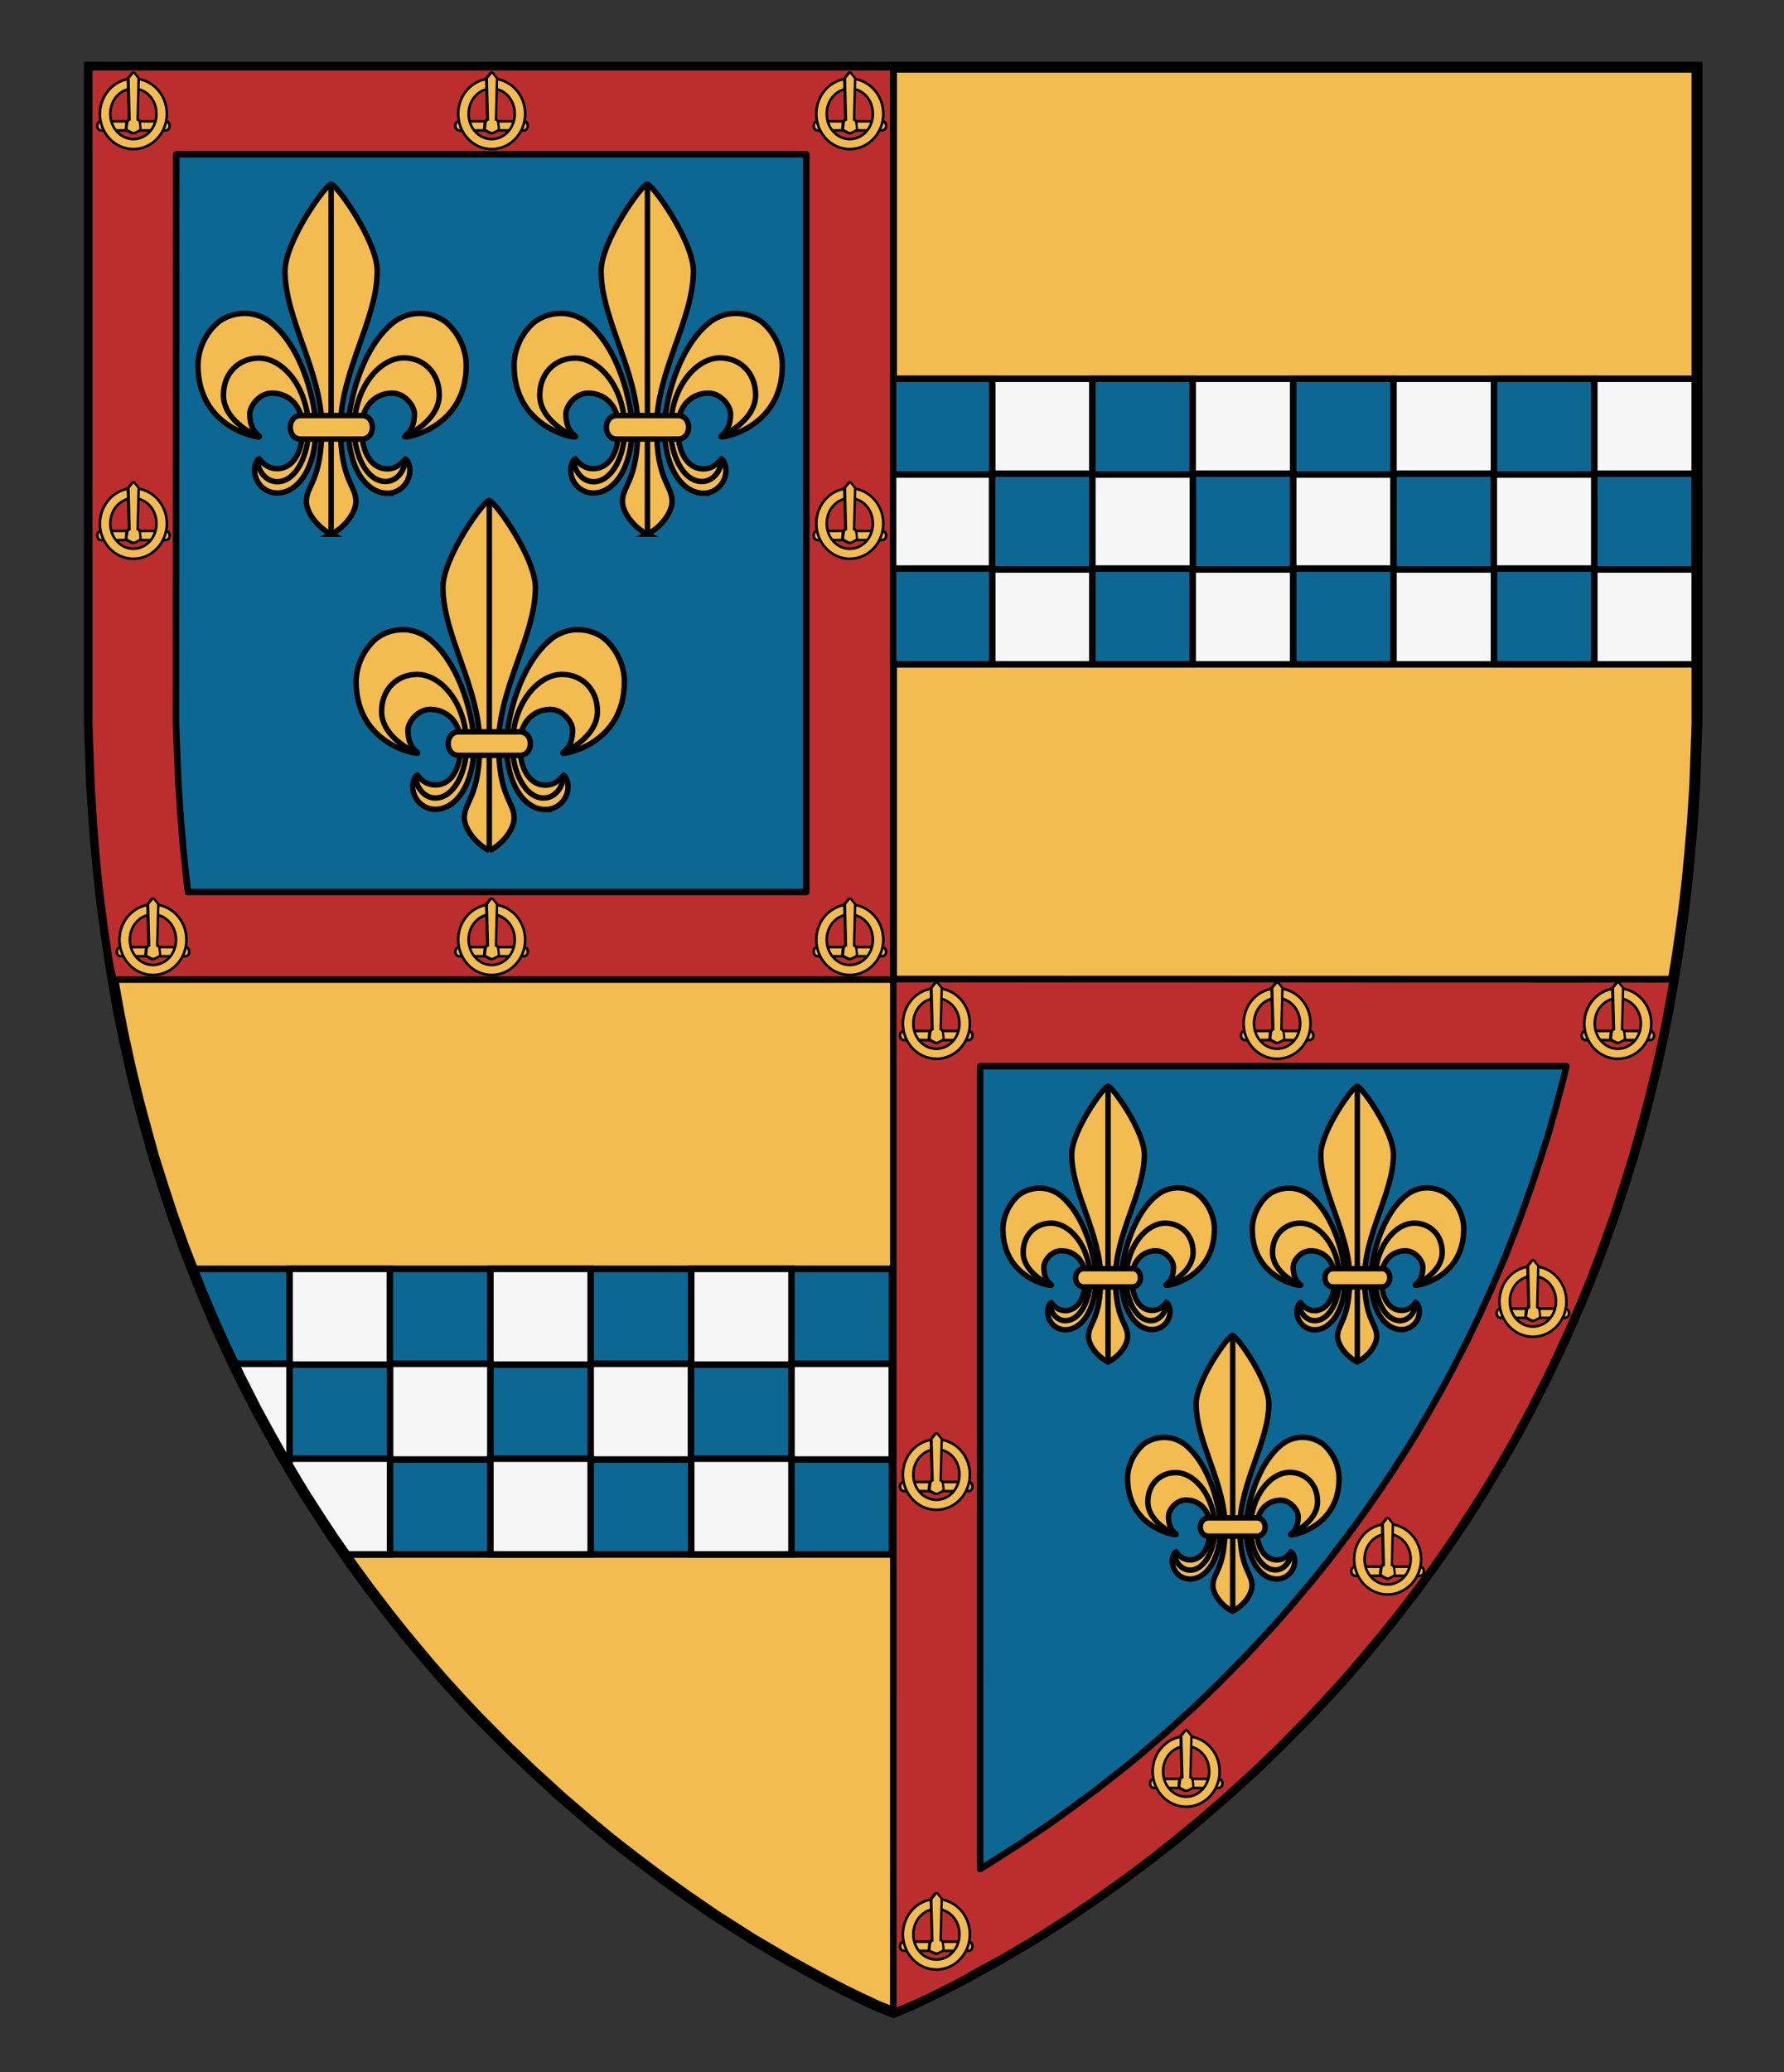 <?xml version="1.0" encoding="UTF-8" standalone="no"?>
<svg
   xmlns:dc="http://purl.org/dc/elements/1.1/"
   xmlns:cc="http://creativecommons.org/ns#"
   xmlns:rdf="http://www.w3.org/1999/02/22-rdf-syntax-ns#"
   xmlns:svg="http://www.w3.org/2000/svg"
   xmlns="http://www.w3.org/2000/svg"
   version="1.1"
   id="Layer_1"
   x="0px"
   y="0px"
   width="820px"
   height="952px"
   viewBox="0 0 820 952"
   enable-background="new 0 0 820 952"
   xml:space="preserve"><rect x="0" y="0" width="820" height="952" fill="#333333" stroke="none"/><defs
     id="defs17" /><g
     id="g773"><path
       fill="#f2bc51"
       stroke="#000000"
       stroke-miterlimit="10"
       d="m 41.6,30.9 h 738 v 286.7 c 0,463.8 -368.699,606.9 -368.699,606.9 0,0 -369.301,-143.1 -369.301,-606.9 0,-15.9 0,-286.7 0,-286.7 z"
       id="path2" /><path
       fill="#0d6793"
       stroke="#000000"
       stroke-width="3"
       stroke-miterlimit="10"
       d="m 710.9,632.3 5.8,-12.1 5.6,-12.3 6.5,-15.4 4.3,-10.9 3.601,-9.3 5.2,-14.6 4.399,-13.5 4,-12.601 3.5,-12.699 3.4,-12.601 3.6,-14.7 3.2,-14.5 2.3,-11.5 2.1,-11.699 0.699,-4.101 H 410.9 l -0.1,474.601 6.8,-2.801 7.7,-3.6 7.8,-3.8 9.5,-4.9 16.2,-8.899 16.3,-9.601 16.801,-10.7 13.399,-9.199 11.9,-8.5 12.1,-9.101 10.8,-8.399 9.2,-7.601 13.4,-11.5 13.6,-12.399 12.1,-11.6 12.899,-13 7.9,-8.399 7.2,-7.9 7.399,-8.5 10.8,-12.9 7.801,-9.8 9.1,-11.899 7.4,-10.101 8.6,-12.3 6.3,-9.4 6.601,-10.399 3.8,-6.2 7.1,-12 6,-10.7 6,-11 z"
       id="path4" /><path
       fill="#0d6793"
       stroke="#000000"
       stroke-width="3"
       stroke-miterlimit="10"
       d="m 41,30.9 v 302 l 0.6,16.3 0.4,11.2 1.1,17.3 1.2,14.1 1.1,11.5 1.3,11.601 1.8,13.5 2,13.5 1.3,7.899 h 359 V 30.9 Z"
       id="path6" /><g
       id="Layer_1_5_"
       transform="translate(10,178.72)"><g
         id="Layer_1_6_"><g
           id="g22"><g
             id="g20"><path
               fill="#f2bc51"
               stroke="#000000"
               stroke-width="2.5"
               stroke-miterlimit="10"
               d="m 214.9,212.08 c 6.5,-3.2 11.4,-10.1 11.4,-15 0,-7.8 -7.1,-9.4 -7.1,-34.1 0,-25.7 16.9,-49.5 16.9,-71.8 0,-13.9 -18.9,-40 -21.3,-40 -2.4,0 -21.2,26.1 -21.2,39.9 0,22.2 16.9,46.1 16.9,71.8 0,24.7 -7.1,26.4 -7.1,34.1 0.1,5 5.1,11.8 11.5,15.1 z m -24.8,-30.2 c -5.3,0 -7.8,-4.1 -8.3,-4.6 -1,0.4 -2.1,2.9 -2.1,5.2 0,5.8 4.6,10.6 10.4,10.6 9.6,0 17.8,-11.6 17.8,-29.9 0,-10.3 -5.7,-36.8 -21,-48.7 -9.2,-6.8 -20,-3.7 -24.9,1 -4.9,4.6 -8.3,11.6 -8.3,19 0,28.9 28.3,33.6 28.3,32.7 0,-0.7 -4.5,-2.2 -4.5,-10.5 0,-3.6 4.4,-9.5 10.2,-9.5 7.8,0 14.1,5.8 14.1,16.1 0,12.2 -5.1,18.7 -11.7,18.6 z m 50.6,11.3 c 5.8,0 10.4,-4.8 10.4,-10.6 0,-2.3 -1.1,-4.8 -2.1,-5.2 -0.6,0.5 -3.1,4.6 -8.3,4.6 -6.7,0 -11.8,-6.5 -11.8,-18.7 0,-10.3 6.4,-16.1 14.1,-16.1 5.8,0 10.2,5.9 10.2,9.5 0,8.3 -4.5,9.8 -4.5,10.5 0,0.9 28.3,-3.8 28.3,-32.7 0,-7.4 -3.4,-14.3 -8.3,-19 -4.9,-4.7 -15.7,-7.8 -24.9,-1 -15.3,11.9 -21,38.4 -21,48.7 0,18.3 8.2,30 17.9,30 z"
               id="path18" /></g></g><g
           id="g28"><g
             id="g26"><path
               fill="#f2bc51"
               stroke="#000000"
               stroke-width="2.5"
               stroke-miterlimit="10"
               d="m 142.2,66.68 c 6.5,-3.2 11.4,-10.1 11.4,-15 0,-7.8 -7.1,-9.4 -7.1,-34.1 0,-25.7 16.9,-49.5 16.9,-71.8 0,-13.8 -18.8,-39.9 -21.2,-39.9 -2.4,0 -21.2,26.1 -21.2,39.9 0,22.3 16.9,46.1 16.9,71.8 0,24.7 -7.1,26.4 -7.1,34.1 0,4.9 5,11.8 11.4,15 z m -24.8,-30.1 c -5.3,0 -7.8,-4.1 -8.3,-4.6 -1,0.4 -2.1,2.9 -2.1,5.2 0,5.8 4.6,10.6 10.4,10.6 9.6,0 17.8,-11.6 17.8,-29.9 0,-10.3 -5.7,-36.8 -21,-48.7 -9.2,-6.8 -20,-3.7 -24.9,1 -4.9,4.6 -8.3,11.6 -8.3,19 0,28.9 28.3,33.6 28.3,32.7 0,-0.7 -4.5,-2.2 -4.5,-10.5 0,-3.6 4.4,-9.5 10.2,-9.5 7.8,0 14.1,5.8 14.1,16.1 0,12.2 -5.1,18.6 -11.7,18.6 z m 50.6,11.3 c 5.8,0 10.4,-4.8 10.4,-10.6 0,-2.3 -1.1,-4.8 -2.1,-5.2 -0.6,0.5 -3.1,4.6 -8.3,4.6 -6.7,0 -11.8,-6.5 -11.8,-18.7 0,-10.3 6.4,-16.1 14.1,-16.1 5.8,0 10.2,5.9 10.2,9.5 0,8.3 -4.5,9.8 -4.5,10.5 0,0.9 28.3,-3.8 28.3,-32.7 0,-7.4 -3.4,-14.3 -8.3,-19 -4.9,-4.7 -15.7,-7.8 -24.9,-1 -15.3,11.9 -21,38.4 -21,48.7 0,18.3 8.2,29.9 17.9,30 z"
               id="path24" /></g></g><g
           id="g34"><g
             id="g32"><path
               fill="#f2bc51"
               stroke="#000000"
               stroke-width="2.5"
               stroke-miterlimit="10"
               d="m 287.5,66.68 c 6.5,-3.2 11.4,-10.1 11.4,-15 0,-7.8 -7.1,-9.4 -7.1,-34.1 0,-25.7 16.9,-49.5 16.9,-71.8 0,-13.8 -18.8,-39.9 -21.2,-39.9 -2.4,0 -21.2,26.1 -21.2,39.9 0,22.3 16.9,46.1 16.9,71.8 0,24.7 -7.1,26.4 -7.1,34.1 0,4.9 5.1,11.8 11.4,15 z m -24.8,-30.1 c -5.3,0 -7.8,-4.1 -8.3,-4.6 -1,0.4 -2.1,2.9 -2.1,5.2 0,5.8 4.6,10.6 10.4,10.6 9.6,0 17.8,-11.6 17.8,-29.9 0,-10.3 -5.7,-36.8 -21,-48.7 -9.2,-6.8 -20,-3.7 -24.9,1 -4.9,4.6 -8.3,11.6 -8.3,19 0,28.9 28.3,33.6 28.3,32.7 0,-0.7 -4.5,-2.2 -4.5,-10.5 0,-3.6 4.4,-9.5 10.2,-9.5 7.8,0 14.1,5.8 14.1,16.1 0,12.2 -5,18.6 -11.7,18.6 z m 50.6,11.3 c 5.8,0 10.4,-4.8 10.4,-10.6 0,-2.3 -1.1,-4.8 -2.1,-5.2 -0.6,0.5 -3.1,4.6 -8.3,4.6 -6.7,0 -11.8,-6.5 -11.8,-18.7 0,-10.3 6.4,-16.1 14.1,-16.1 5.8,0 10.2,5.9 10.2,9.5 0,8.3 -4.5,9.8 -4.5,10.5 0,0.9 28.3,-3.8 28.3,-32.7 0,-7.4 -3.4,-14.3 -8.3,-19 -4.9,-4.7 -15.7,-7.8 -24.9,-1 -15.3,11.9 -21,38.4 -21,48.7 0,18.3 8.2,29.9 17.9,30 z"
               id="path30" /></g></g><g
           id="g60"><g
             id="g42"><g
               id="g38"><path
                 fill="none"
                 stroke="#000000"
                 stroke-width="2.5"
                 stroke-miterlimit="10"
                 d="m 181.4,177.48 c -1,2.9 2.2,10.4 8.7,10.4 8.7,0 14.4,-12.3 14.4,-24.1 0,-19 -11.6,-32.7 -22.8,-32.7 -9,0 -16.3,6.7 -16.3,17 0,12.5 16.2,19.2 16.2,19.2 m 66.8,0 c 0,0 16.2,-6.7 16.2,-19.2 0,-10.3 -7.3,-17 -16.3,-17 -11.1,0 -22.8,13.7 -22.8,32.7 0,11.7 5.7,24.1 14.4,24.1 6.5,0 9.7,-7.5 8.7,-10.4"
                 id="path36" /></g><line
               fill="none"
               stroke="#000000"
               stroke-width="2.5"
               stroke-miterlimit="10"
               x1="214.9"
               y1="51.98"
               x2="214.9"
               y2="211.68"
               id="line40" /></g><g
             id="g50"><g
               id="g46"><path
                 fill="none"
                 stroke="#000000"
                 stroke-width="2.5"
                 stroke-miterlimit="10"
                 d="m 108.7,32.18 c -1,2.9 2.2,10.4 8.7,10.4 8.7,0 14.4,-12.3 14.4,-24.1 0,-19 -11.6,-32.7 -22.8,-32.7 -9,0 -16.3,6.7 -16.3,17 0,12.5 16.2,19.2 16.2,19.2 m 66.8,-0.1 c 0,0 16.2,-6.7 16.2,-19.2 0,-10.3 -7.3,-17 -16.3,-17 -11.1,0 -22.8,13.7 -22.8,32.7 0,11.7 5.7,24.1 14.4,24.1 6.5,0 9.7,-7.5 8.7,-10.4"
                 id="path44" /></g><line
               fill="none"
               stroke="#000000"
               stroke-width="2.5"
               stroke-miterlimit="10"
               x1="142.2"
               y1="-93.42"
               x2="142.2"
               y2="66.38"
               id="line48" /></g><g
             id="g58"><g
               id="g54"><path
                 fill="none"
                 stroke="#000000"
                 stroke-width="2.5"
                 stroke-miterlimit="10"
                 d="m 254,32.18 c -0.9,2.9 2.3,10.4 8.8,10.4 8.7,0 14.4,-12.3 14.4,-24.1 0,-19 -11.6,-32.7 -22.8,-32.7 -9,0 -16.3,6.7 -16.3,17 0,12.5 16.2,19.2 16.2,19.2 m 66.8,-0.1 c 0,0 16.2,-6.7 16.2,-19.2 0,-10.3 -7.3,-17 -16.3,-17 -11.1,0 -22.8,13.7 -22.8,32.7 0,11.7 5.7,24.1 14.4,24.1 6.5,0 9.7,-7.5 8.7,-10.4"
                 id="path52" /></g><line
               fill="none"
               stroke="#000000"
               stroke-width="2.5"
               stroke-miterlimit="10"
               x1="287.6"
               y1="-93.42"
               x2="287.6"
               y2="66.38"
               id="line56" /></g></g><g
           id="g74"><g
             id="g64"><path
               fill="#f2bc51"
               stroke="#000000"
               stroke-width="2.5"
               stroke-miterlimit="10"
               d="m 229,157.48 h -28.2 c -2.9,0 -4.8,2.4 -4.8,5.4 0,3 1.8,5.4 4.8,5.4 H 229 c 2.9,0 4.8,-2.4 4.8,-5.4 0,-2.9 -1.8,-5.3 -4.8,-5.4 z"
               id="path62-7" /></g><g
             id="g68"><path
               fill="#f2bc51"
               stroke="#000000"
               stroke-width="2.5"
               stroke-miterlimit="10"
               d="m 156.4,12.18 h -28.2 c -2.9,0 -4.8,2.4 -4.8,5.4 0,3 1.8,5.4 4.8,5.4 h 28.2 c 2.9,0 4.8,-2.4 4.8,-5.4 0,-3 -1.9,-5.4 -4.8,-5.4 z"
               id="path66-7" /></g><g
             id="g72"><path
               fill="#f2bc51"
               stroke="#000000"
               stroke-width="2.5"
               stroke-miterlimit="10"
               d="m 301.7,12.18 h -28.2 c -2.9,0 -4.8,2.4 -4.8,5.4 0,3 1.8,5.4 4.8,5.4 h 28.2 c 2.9,0 4.8,-2.4 4.8,-5.4 0,-3 -1.9,-5.4 -4.8,-5.4 z"
               id="path70-2" /></g></g><g
           id="g80"><g
             id="g78"><path
               fill="#f2bc51"
               stroke="#000000"
               stroke-width="2.5"
               stroke-miterlimit="10"
               d="m 556.5,561.48 c 5.2,-2.5 9,-7.9 9,-11.8 0,-6.1 -5.6,-7.4 -5.6,-26.9 0,-20.2 13.3,-39.1 13.3,-56.6 0,-10.9 -14.8,-31.4 -16.7,-31.4 -1.9,0 -16.7,20.5 -16.7,31.4 0,17.5 13.3,36.4 13.3,56.6 0,19.5 -5.6,20.8 -5.6,26.9 0,3.9 4,9.3 9,11.8 z M 537,537.88 c -4.1,0 -6.1,-3.3 -6.5,-3.7 -0.8,0.3 -1.7,2.3 -1.7,4.1 0,4.6 3.6,8.4 8.2,8.4 7.5,0 14,-9.2 14,-23.6 0,-8.2 -4.6,-29 -16.6,-38.4 -7.2,-5.3 -15.8,-2.9 -19.6,0.8 -3.8,3.7 -6.5,9.2 -6.5,15 0,22.7 22.3,26.4 22.3,25.7 0,-0.6 -3.5,-1.7 -3.5,-8.3 0,-2.9 3.4,-7.5 8,-7.5 6.1,0 11.1,4.5 11.1,12.7 0,9.7 -4,14.8 -9.2,14.8 z m 39.9,8.8 c 4.6,0 8.2,-3.8 8.2,-8.4 0,-1.8 -0.9,-3.8 -1.7,-4.1 -0.4,0.5 -2.4,3.7 -6.5,3.7 -5.3,0 -9.3,-5.1 -9.3,-14.7 0,-8.1 5,-12.7 11.1,-12.7 4.5,0 8,4.6 8,7.5 0,6.6 -3.5,7.7 -3.5,8.3 0,0.7 22.3,-3 22.3,-25.8 0,-5.8 -2.7,-11.3 -6.5,-15 -3.8,-3.7 -12.4,-6.2 -19.6,-0.8 -12.1,9.4 -16.6,30.2 -16.6,38.4 0,14.4 6.4,23.6 14.1,23.6 z"
               id="path76-6" /></g></g><g
           id="g86"><g
             id="g84"><path
               fill="#f2bc51"
               stroke="#000000"
               stroke-width="2.5"
               stroke-miterlimit="10"
               d="m 499.3,446.98 c 5.2,-2.5 9,-7.9 9,-11.8 0,-6.1 -5.6,-7.4 -5.6,-26.9 0,-20.2 13.3,-39.1 13.3,-56.6 0,-10.9 -14.8,-31.4 -16.7,-31.4 -1.9,0 -16.7,20.5 -16.7,31.4 0,17.5 13.3,36.4 13.3,56.6 0,19.5 -5.6,20.8 -5.6,26.9 0,3.9 3.9,9.2 9,11.8 z m -19.6,-23.6 c -4.1,0 -6.1,-3.3 -6.5,-3.7 -0.8,0.3 -1.7,2.3 -1.7,4.1 0,4.6 3.6,8.4 8.2,8.4 7.5,0 14,-9.2 14,-23.6 0,-8.2 -4.6,-29 -16.6,-38.4 -7.2,-5.3 -15.8,-2.9 -19.6,0.8 -3.8,3.7 -6.5,9.2 -6.5,15 0,22.7 22.3,26.4 22.3,25.7 0,-0.6 -3.5,-1.7 -3.5,-8.3 0,-2.9 3.4,-7.5 8,-7.5 6.1,0 11.1,4.5 11.1,12.7 0,9.6 -4,14.7 -9.2,14.8 z m 39.9,8.7 c 4.6,0 8.2,-3.8 8.2,-8.4 0,-1.8 -0.9,-3.8 -1.7,-4.1 -0.4,0.5 -2.4,3.7 -6.5,3.7 -5.3,0 -9.3,-5.1 -9.3,-14.7 0,-8.1 5,-12.7 11.1,-12.7 4.5,0 8,4.6 8,7.5 0,6.6 -3.5,7.7 -3.5,8.3 0,0.7 22.3,-3 22.3,-25.8 0,-5.8 -2.7,-11.3 -6.5,-15 -3.8,-3.7 -12.4,-6.2 -19.6,-0.8 -12.1,9.4 -16.6,30.2 -16.6,38.4 0,14.4 6.4,23.6 14.1,23.6 z"
               id="path82-7" /></g></g><g
           id="g92"><g
             id="g90"><path
               fill="#f2bc51"
               stroke="#000000"
               stroke-width="2.5"
               stroke-miterlimit="10"
               d="m 613.8,446.98 c 5.2,-2.5 9,-7.9 9,-11.8 0,-6.1 -5.6,-7.4 -5.6,-26.9 0,-20.2 13.3,-39.1 13.3,-56.6 0,-10.9 -14.8,-31.4 -16.7,-31.4 -1.9,0 -16.7,20.5 -16.7,31.4 0,17.5 13.3,36.4 13.3,56.6 0,19.5 -5.6,20.8 -5.6,26.9 0,3.9 4,9.2 9,11.8 z m -19.5,-23.6 c -4.1,0 -6.1,-3.3 -6.5,-3.7 -0.8,0.3 -1.7,2.3 -1.7,4.1 0,4.6 3.6,8.4 8.2,8.4 7.5,0 14,-9.2 14,-23.6 0,-8.2 -4.6,-29 -16.6,-38.4 -7.2,-5.3 -15.8,-2.9 -19.6,0.8 -3.8,3.7 -6.5,9.2 -6.5,15 0,22.7 22.3,26.4 22.3,25.7 0,-0.6 -3.5,-1.7 -3.5,-8.3 0,-2.9 3.4,-7.5 8,-7.5 6.1,0 11.1,4.5 11.1,12.7 0,9.6 -4,14.7 -9.2,14.8 z m 39.9,8.7 c 4.6,0 8.2,-3.8 8.2,-8.4 0,-1.8 -0.9,-3.8 -1.7,-4.1 -0.4,0.5 -2.4,3.7 -6.5,3.7 -5.3,0 -9.3,-5.1 -9.3,-14.7 0,-8.1 5,-12.7 11.1,-12.7 4.5,0 8,4.6 8,7.5 0,6.6 -3.5,7.7 -3.5,8.3 0,0.7 22.3,-3 22.3,-25.8 0,-5.8 -2.7,-11.3 -6.5,-15 -3.8,-3.7 -12.4,-6.2 -19.6,-0.8 -12.1,9.4 -16.6,30.2 -16.6,38.4 -0.1,14.4 6.4,23.6 14.1,23.6 z"
               id="path88-5" /></g></g><g
           id="g118"><g
             id="g100"><g
               id="g96"><path
                 fill="none"
                 stroke="#000000"
                 stroke-width="2.5"
                 stroke-miterlimit="10"
                 d="m 530.1,534.38 c -0.8,2.3 1.8,8.2 6.9,8.2 6.9,0 11.4,-9.7 11.4,-19 0,-15 -9.2,-25.8 -18,-25.8 -7.1,0 -12.8,5.3 -12.8,13.4 0,9.8 12.7,15.1 12.7,15.1 m 52.6,-0.1 c 0,0 12.7,-5.3 12.7,-15.1 0,-8.1 -5.7,-13.4 -12.8,-13.4 -8.8,0 -18,10.8 -18,25.8 0,9.2 4.5,19 11.4,19 5.1,0 7.7,-5.9 6.9,-8.2"
                 id="path94-5" /></g><line
               fill="none"
               stroke="#000000"
               stroke-width="2.5"
               stroke-miterlimit="10"
               x1="556.6"
               y1="435.38"
               x2="556.6"
               y2="561.28"
               id="line98" /></g><g
             id="g108"><g
               id="g104"><path
                 fill="none"
                 stroke="#000000"
                 stroke-width="2.5"
                 stroke-miterlimit="10"
                 d="m 472.8,419.78 c -0.8,2.3 1.8,8.2 6.9,8.2 6.9,0 11.4,-9.7 11.4,-19 0,-15 -9.2,-25.8 -18,-25.8 -7.1,0 -12.8,5.3 -12.8,13.4 0,9.8 12.7,15.1 12.7,15.1 m 52.7,0 c 0,0 12.7,-5.3 12.7,-15.1 0,-8.1 -5.7,-13.4 -12.8,-13.4 -8.8,0 -18,10.8 -18,25.8 0,9.2 4.5,19 11.4,19 5.1,0 7.7,-5.9 6.9,-8.2"
                 id="path102-9" /></g><line
               fill="none"
               stroke="#000000"
               stroke-width="2.5"
               stroke-miterlimit="10"
               x1="499.3"
               y1="320.78"
               x2="499.3"
               y2="446.68"
               id="line106" /></g><g
             id="g116"><g
               id="g112"><path
                 fill="none"
                 stroke="#000000"
                 stroke-width="2.5"
                 stroke-miterlimit="10"
                 d="m 587.4,419.78 c -0.8,2.3 1.8,8.2 6.9,8.2 6.9,0 11.4,-9.7 11.4,-19 0,-15 -9.2,-25.8 -18,-25.8 -7.1,0 -12.8,5.3 -12.8,13.4 0,9.8 12.7,15.1 12.7,15.1 m 52.6,0 c 0,0 12.7,-5.3 12.7,-15.1 0,-8.1 -5.7,-13.4 -12.8,-13.4 -8.8,0 -18,10.8 -18,25.8 0,9.2 4.5,19 11.4,19 5.1,0 7.7,-5.9 6.9,-8.2"
                 id="path110-8" /></g><line
               fill="none"
               stroke="#000000"
               stroke-width="2.5"
               stroke-miterlimit="10"
               x1="613.9"
               y1="320.78"
               x2="613.9"
               y2="446.68"
               id="line114" /></g></g><g
           id="g132-7"><g
             id="g122"><path
               fill="#f2bc51"
               stroke="#000000"
               stroke-width="2.5"
               stroke-miterlimit="10"
               d="m 567.7,518.58 h -22.2 c -2.3,0 -3.8,1.9 -3.8,4.2 0,2.3 1.5,4.2 3.8,4.2 h 22.2 c 2.3,0 3.8,-1.9 3.8,-4.2 0,-2.3 -1.5,-4.2 -3.8,-4.2 z"
               id="path120" /></g><g
             id="g126-8"><path
               fill="#f2bc51"
               stroke="#000000"
               stroke-width="2.5"
               stroke-miterlimit="10"
               d="m 510.4,404.08 h -22.2 c -2.3,0 -3.8,1.9 -3.8,4.2 0,2.3 1.5,4.2 3.8,4.2 h 22.2 c 2.3,0 3.8,-1.9 3.8,-4.2 0,-2.4 -1.5,-4.3 -3.8,-4.2 z"
               id="path124-1" /></g><g
             id="g130"><path
               fill="#f2bc51"
               stroke="#000000"
               stroke-width="2.5"
               stroke-miterlimit="10"
               d="m 625,404.08 h -22.2 c -2.3,0 -3.8,1.9 -3.8,4.2 0,2.3 1.5,4.2 3.8,4.2 H 625 c 2.3,0 3.8,-1.9 3.8,-4.2 0,-2.4 -1.5,-4.3 -3.8,-4.2 z"
               id="path128-3" /></g></g></g></g><path
       fill="#f6f6f6"
       stroke="#000000"
       stroke-width="3"
       stroke-miterlimit="10"
       d="M 410.3,174 H 779.1 V 305.2 H 410.3 Z"
       id="path56" /><path
       fill="#0d6793"
       stroke="#000000"
       stroke-width="3"
       stroke-miterlimit="10"
       d="M 158.6,714.1 H 410 V 582.9 H 88.5 l 3.8,9.6 6.5,15.4 5.6,12.3 5.8,12.1 7.6,15 6,11 6,10.7 7.1,12 3.8,6.2 6.7,10.399 6.2,9.4 z"
       id="path58" /><path
       fill="#f6f6f6"
       stroke="#000000"
       stroke-width="3"
       stroke-miterlimit="10"
       d="m 363.8,626.5 h 46.1 v 44 h -46.1 z"
       id="path60" /><path
       fill="#f6f6f6"
       stroke="#000000"
       stroke-width="3"
       stroke-miterlimit="10"
       d="m 317.7,582.9 h 46.1 v 44 h -46.1 z"
       id="path62" /><path
       fill="#f6f6f6"
       stroke="#000000"
       stroke-width="3"
       stroke-miterlimit="10"
       d="m 271.5,626.5 h 46.1 v 44 h -46.1 z"
       id="path64" /><path
       fill="#f6f6f6"
       stroke="#000000"
       stroke-width="3"
       stroke-miterlimit="10"
       d="m 317.7,670.1 h 46.1 v 44 h -46.1 z"
       id="path66" /><path
       fill="#f6f6f6"
       stroke="#000000"
       stroke-width="3"
       stroke-miterlimit="10"
       d="m 225.4,582.9 h 46.1 v 44 h -46.1 z"
       id="path68" /><path
       fill="#0d6793"
       stroke="#000000"
       stroke-width="3"
       stroke-miterlimit="10"
       d="m 732.8,217.6 h 46.101 v 44 H 732.8 Z"
       id="path70" /><path
       fill="#0d6793"
       stroke="#000000"
       stroke-width="3"
       stroke-miterlimit="10"
       d="m 686.7,174 h 46.1 v 44 h -46.1 z"
       id="path72" /><path
       fill="#0d6793"
       stroke="#000000"
       stroke-width="3"
       stroke-miterlimit="10"
       d="m 640.5,217.6 h 46.1 v 44 h -46.1 z"
       id="path74" /><path
       fill="#0d6793"
       stroke="#000000"
       stroke-width="3"
       stroke-miterlimit="10"
       d="m 686.7,261.2 h 46.1 v 44 h -46.1 z"
       id="path76" /><path
       fill="#0d6793"
       stroke="#000000"
       stroke-width="3"
       stroke-miterlimit="10"
       d="m 594.4,174 h 46.1 v 44 h -46.1 z"
       id="path78" /><path
       fill="#0d6793"
       stroke="#000000"
       stroke-width="3"
       stroke-miterlimit="10"
       d="m 548.3,217.6 h 46.1 v 44 h -46.1 z"
       id="path80" /><path
       fill="#0d6793"
       stroke="#000000"
       stroke-width="3"
       stroke-miterlimit="10"
       d="m 594.4,261.2 h 46.1 v 44 h -46.1 z"
       id="path82" /><path
       fill="#0d6793"
       stroke="#000000"
       stroke-width="3"
       stroke-miterlimit="10"
       d="m 502.1,174 h 46.1 v 44 h -46.1 z"
       id="path84" /><path
       fill="#0d6793"
       stroke="#000000"
       stroke-width="3"
       stroke-miterlimit="10"
       d="m 456,217.6 h 46.1 v 44 H 456 Z"
       id="path86" /><path
       fill="#0d6793"
       stroke="#000000"
       stroke-width="3"
       stroke-miterlimit="10"
       d="m 502.1,261.2 h 46.1 v 44 h -46.1 z"
       id="path88" /><path
       fill="#0d6793"
       stroke="#000000"
       stroke-width="3"
       stroke-miterlimit="10"
       d="m 410.2,174 h 45.9 v 44 h -45.9 z"
       id="path90" /><path
       fill="#0d6793"
       stroke="#000000"
       stroke-width="3"
       stroke-miterlimit="10"
       d="m 410.2,261.2 h 45.9 v 44 h -45.9 z"
       id="path92" /><path
       fill="#f6f6f6"
       stroke="#000000"
       stroke-width="3"
       stroke-miterlimit="10"
       d="m 179.3,626.5 h 46.1 v 44 h -46.1 z"
       id="path94" /><path
       fill="#f6f6f6"
       stroke="#000000"
       stroke-width="3"
       stroke-miterlimit="10"
       d="m 225.4,670.1 h 46.1 v 44 h -46.1 z"
       id="path96" /><path
       fill="#f6f6f6"
       stroke="#000000"
       stroke-width="3"
       stroke-miterlimit="10"
       d="m 133.1,582.9 h 46.1 v 44 h -46.1 z"
       id="path98" /><path
       fill="#f6f6f6"
       stroke="#000000"
       stroke-width="3"
       stroke-miterlimit="10"
       d="m 130.6,670.5 h 2.5 v -44 h -25.8 l 2.8,5.8 7.6,15 6,11 6,10.7 z"
       id="path100" /><path
       fill="#f6f6f6"
       stroke="#000000"
       stroke-width="3"
       stroke-miterlimit="10"
       d="m 147.3,697.6 6.2,9.4 5,7.1 h 20.8 v -44 h -46.2 v 4.7 l 3.7,6.2 3.8,6.2 z"
       id="path102" /><path
       fill="#bc2e2e"
       stroke="#000000"
       stroke-width="3"
       stroke-miterlimit="10"
       d="m 481.2,886.9 -6.1,3.9 z"
       id="path110" /><path
       fill="none"
       stroke="#000000"
       stroke-width="5"
       stroke-miterlimit="10"
       d="m 549.4,837.3 13.399,-11.5 13.7,-12.399 12,-11.601 12.9,-13 7.899,-8.399 7.2,-7.9 7.4,-8.5 10.8,-12.9 7.8,-9.8 9.101,-11.899 7.401,-10.102 8.601,-12.3 6.3,-9.4 6.6,-10.399 3.801,-6.2 7.1,-12 6.1,-10.7 5.9,-11 7.6,-15 5.801,-12.1 5.6,-12.3 6.5,-15.4 4.4,-10.9 3.5,-9.3 5.197,-14.601 4.4,-13.5 4,-12.601 3.6,-12.699 3.301,-12.601 3.6,-14.7 3.2,-14.5 2.3,-11.5 2.1,-11.699 2,-12 2,-13.5 1.801,-13.5 1.3,-11.601 1.1,-11.5 1.2,-14.1 1.1,-17.3 0.4,-11.2 0.6,-16.3 v -302 H 41.1 v 302 l 0.6,16.3 0.4,11.2 1.1,17.3 1.2,14.1 1.1,11.5 1.3,11.601 1.8,13.5 2,13.5 2,12 2.1,11.7 2.3,11.5 3.2,14.5 3.6,14.7 3.4,12.601 3.5,12.699 4,12.601 4.4,13.5 5.2,14.6 3.6,9.3 4.3,10.9 6.5,15.4 5.6,12.3 5.8,12.1 7.6,15 6,11 6,10.7 7.1,12 3.8,6.2 6.7,10.399 6.2,9.4 8.6,12.3 7.4,10.101 9.1,11.899 7.8,9.8 10.8,12.9 7.4,8.5 7.2,7.9 7.9,8.399 12.9,13 12.1,11.601 13.6,12.399 13.4,11.5 9.2,7.601 10.8,8.399 12.1,9.101 11.9,8.5 13.4,9.199 16.8,10.7 16.3,9.601 16.2,8.899 9.5,4.9 7.8,3.8 7.7,3.6 7.3,2.9 7,-2.9 7.7,-3.6 7.8,-3.8 9.5,-4.9 16.2,-8.899 16.3,-9.601 16.8,-10.7 13.4,-9.199 11.899,-8.5 12.101,-9.1 10.8,-8.399 z"
       id="path114" /><path
       fill="#bc2e2e"
       stroke="#000000"
       stroke-width="3"
       stroke-linejoin="round"
       stroke-miterlimit="10"
       d="M 111,70.9 H 370.6 V 409.8 H 86.4 L 85.2,399.1 84.1,388.3 83,374.9 81.9,358.4 81.5,347.8 80.9,332.2 81,70.9 Z m -70,-40 v 302 l 0.6,16.3 0.4,11.2 1.1,17.4 1.1,14.1 1.1,11.5 1.3,11.6 1.8,13.5 2,13.5 v 0.2 c 0.6,2.6 1.2,5.2 1.6,7.8 H 410.5 V 30.9 Z"
       id="path116" /><g
       id="g1319"><g
         id="g1182"><g
           id="g126"
           transform="translate(-400,466)"><path
             fill="#f2bc51"
             d="m 775.8,-406.2 c -1.1,0 -1.899,-0.9 -1.899,-2.1 0,-1.2 0.8,-2.1 1.899,-2.1 h 29.5 c 1.101,0 1.9,0.9 1.9,2.1 0,1.2 -0.8,2.1 -1.9,2.1 z"
             id="path122" /><path
             d="m 805.4,-409.7 c 0.8,0 1.3,0.7 1.3,1.5 0,0.8 -0.4,1.5 -1.3,1.5 h -29.5 c -0.801,0 -1.301,-0.7 -1.301,-1.5 0,-0.8 0.4,-1.5 1.301,-1.5 z m 0,-1.2 h -29.5 c -1.4,0 -2.5,1.1 -2.5,2.7 0,1.6 1,2.7 2.5,2.7 h 29.5 c 1.399,0 2.5,-1.1 2.5,-2.7 0,-1.6 -1.1,-2.7 -2.5,-2.7 z"
             id="path124" /></g><g
           id="g132"
           transform="translate(-400,466)"><path
             fill="#f2bc51"
             d="m 790.6,-397.6 c -8.5,0 -15.399,-7.2 -15.399,-16.2 0,-8.9 6.899,-16.2 15.399,-16.2 8.5,0 15.4,7.2 15.4,16.2 0,9 -6.9,16.2 -15.4,16.2 z m 0,-27.8 c -5.899,0 -10.6,5.1 -10.6,11.6 0,6.5 4.7,11.6 10.6,11.6 5.9,0 10.601,-5.1 10.601,-11.6 0,-6.5 -4.701,-11.6 -10.601,-11.6 z"
             id="path128" /><path
             d="m 790.6,-429.3 c 8.2,0 14.801,7 14.801,15.6 0,8.6 -6.601,15.6 -14.801,15.6 -8.199,0 -14.8,-7 -14.8,-15.6 0,-8.6 6.6,-15.6 14.8,-15.6 m 0,27.8 c 6.101,0 11.2,-5.3 11.2,-12.2 0,-7 -5.1,-12.2 -11.2,-12.2 -6.1,0 -11.199,5.3 -11.199,12.2 -10e-4,6.9 5.099,12.2 11.199,12.2 m 0,-29 c -8.8,0 -16,7.5 -16,16.8 0,9.3 7.2,16.8 16,16.8 8.801,0 16,-7.5 16,-16.8 0,-9.3 -7.2,-16.8 -16,-16.8 z m 0,27.8 c -5.6,0 -10,-4.8 -10,-11 0,-6.2 4.4,-11 10,-11 5.601,0 10,4.8 10,11 0,6.2 -4.4,11 -10,11 z"
             id="path130" /></g><g
           id="g138"
           transform="translate(-400,466)"><path
             fill="#f2bc51"
             d="m 790.6,-404.7 c -0.3,0 -0.699,-0.1 -1,-0.2 l -1.699,-0.9 c -0.5,-0.2 -0.7,-0.7 -0.7,-1.3 l 0.3,-2.5 c 0.2,-0.7 0.5,-1.2 1.1,-1.4 l -0.5,-19 1.7,-2.2 c 0.2,-0.2 0.4,-0.4 0.7,-0.4 0.3,0 0.6,0.1 0.7,0.4 l 1.7,2.2 -0.5,19 c 0.5,0.2 0.899,0.6 1.1,1.3 l 0.3,2.6 c 0.101,0.5 -0.2,1 -0.7,1.3 l -1.699,0.9 c -0.102,0.1 -0.502,0.2 -0.802,0.2 z"
             id="path134" /><path
             d="m 790.6,-432 c 0.101,0 0.2,0 0.301,0.1 l 1.6,2 -0.5,19.3 c 0.5,0 0.9,0.3 1.1,1 l 0.301,2.5 c 0,0.3 -0.101,0.5 -0.301,0.6 l -1.699,0.9 c -0.2,0.1 -0.5,0.2 -0.7,0.2 -0.2,0 -0.5,-0.1 -0.7,-0.2 l -1.7,-0.9 c -0.2,-0.1 -0.4,-0.4 -0.3,-0.6 l 0.3,-2.5 c 0.2,-0.7 0.6,-1 1.1,-1 l -0.5,-19.3 1.601,-2 c -0.104,0 -0.003,-0.1 0.097,-0.1 m 0,-1.2 c -0.5,0 -0.899,0.2 -1.2,0.6 l -1.6,2 -0.3,0.3 v 0.4 l 0.5,18.4 c -0.5,0.3 -0.9,0.9 -1.101,1.5 v 0.1 0.1 l -0.3,2.5 c -0.1,0.8 0.3,1.5 1,1.9 l 1.7,0.9 c 0.4,0.2 0.8,0.3 1.2,0.3 0.4,0 0.8,-0.1 1.2,-0.3 l 1.7,-0.9 c 0.699,-0.4 1.1,-1.1 1,-1.9 l -0.301,-2.5 v -0.1 -0.1 c -0.199,-0.7 -0.5,-1.2 -1,-1.5 l 0.5,-18.4 v -0.4 l -0.3,-0.3 -1.6,-2 c -0.198,-0.4 -0.598,-0.6 -1.098,-0.6 z"
             id="path136" /></g></g><g
         id="g1226"><g
           id="g144"
           transform="translate(-400,466)"><path
             fill="#f2bc51"
             d="m 775.8,-26.8 c -1.1,0 -1.899,-0.9 -1.899,-2.101 0,-1.199 0.8,-2.1 1.899,-2.1 h 29.5 c 1.101,0 1.9,0.9 1.9,2.1 0,1.2 -0.8,2.101 -1.9,2.101 z"
             id="path140" /><path
             d="m 805.4,-30.3 c 0.8,0 1.3,0.7 1.3,1.5 0,0.8 -0.4,1.5 -1.3,1.5 h -29.5 c -0.801,0 -1.301,-0.7 -1.301,-1.5 0,-0.8 0.4,-1.5 1.301,-1.5 z m 0,-1.2 h -29.5 c -1.4,0 -2.5,1.1 -2.5,2.7 0,1.6 1,2.7 2.5,2.7 h 29.5 c 1.399,0 2.5,-1.101 2.5,-2.7 0,-1.6 -1.1,-2.7 -2.5,-2.7 z"
             id="path142" /></g><g
           id="g150"
           transform="translate(-400,466)"><path
             fill="#f2bc51"
             d="m 790.6,-18.2 c -8.5,0 -15.399,-7.2 -15.399,-16.2 -10e-4,-8.9 6.899,-16.2 15.399,-16.2 8.5,0 15.4,7.2 15.4,16.2 0,9 -6.9,16.2 -15.4,16.2 z m 0,-27.8 c -5.9,0 -10.6,5.1 -10.6,11.6 0,6.5 4.7,11.6 10.6,11.6 5.9,0 10.601,-5.101 10.601,-11.601 0,-6.5 -4.701,-11.599 -10.601,-11.599 z"
             id="path146" /><path
             d="m 790.6,-49.9 c 8.2,0 14.801,7 14.801,15.601 0,8.6 -6.601,15.6 -14.801,15.6 -8.199,0 -14.8,-7 -14.8,-15.6 0,-8.601 6.6,-15.601 14.8,-15.601 m 0,27.8 c 6.101,0 11.2,-5.301 11.2,-12.2 0,-6.9 -5.1,-12.2 -11.2,-12.2 -6.1,0 -11.199,5.3 -11.199,12.2 -10e-4,6.9 5.099,12.2 11.199,12.2 m 0,-29 c -8.8,0 -16,7.5 -16,16.8 0,9.2 7.2,16.8 16,16.8 8.801,0 16,-7.5 16,-16.8 0,-9.3 -7.2,-16.8 -16,-16.8 z m 0,27.8 c -5.6,0 -10,-4.8 -10,-11 0,-6.2 4.4,-11 10,-11 5.601,0 10,4.8 10,11 0,6.2 -4.4,11 -10,11 z"
             id="path148" /></g><g
           id="g156"
           transform="translate(-400,466)"><path
             fill="#f2bc51"
             d="m 790.6,-25.3 c -0.3,0 -0.699,-0.101 -1,-0.2 l -1.699,-0.9 c -0.5,-0.199 -0.7,-0.699 -0.7,-1.3 l 0.3,-2.5 c 0.2,-0.7 0.5,-1.2 1.1,-1.399 l -0.5,-19 1.7,-2.2 c 0.2,-0.2 0.4,-0.4 0.7,-0.4 0.3,0 0.6,0.101 0.7,0.4 l 1.7,2.2 -0.5,19 c 0.5,0.199 0.899,0.6 1.1,1.3 l 0.3,2.6 c 0.101,0.5 -0.2,1 -0.7,1.3 l -1.699,0.9 C 791.3,-25.4 790.9,-25.3 790.6,-25.3 Z"
             id="path152" /><path
             d="m 790.6,-52.6 c 0.101,0 0.2,0 0.301,0.1 l 1.6,2 -0.501,19.3 c 0.5,0 0.9,0.3 1.1,1 l 0.301,2.5 c 0,0.3 -0.101,0.5 -0.301,0.601 l -1.7,0.899 c -0.2,0.101 -0.5,0.2 -0.7,0.2 -0.2,0 -0.5,-0.1 -0.7,-0.2 l -1.7,-0.899 c -0.2,-0.101 -0.4,-0.4 -0.3,-0.601 l 0.3,-2.5 c 0.2,-0.7 0.6,-1 1.1,-1 l -0.5,-19.3 1.601,-2 c -0.102,0 -10e-4,-0.1 0.099,-0.1 m 0,-1.2 c -0.5,0 -0.899,0.2 -1.2,0.6 l -1.6,2 -0.3,0.3 v 0.4 l 0.5,18.4 c -0.5,0.3 -0.9,0.899 -1.101,1.5 v 0.1 0.1 l -0.3,2.5 c -0.1,0.801 0.3,1.5 1,1.9 l 1.7,0.9 c 0.4,0.199 0.8,0.3 1.2,0.3 0.4,0 0.8,-0.101 1.2,-0.3 l 1.7,-0.9 c 0.699,-0.4 1.1,-1.1 1,-1.9 l -0.301,-2.5 v -0.1 -0.1 c -0.199,-0.7 -0.5,-1.2 -1,-1.5 l 0.5,-18.4 v -0.4 l -0.3,-0.3 -1.6,-2 c -0.198,-0.4 -0.598,-0.6 -1.098,-0.6 z"
             id="path154" /></g></g><g
         id="g1237"><g
           id="g162"
           transform="translate(-400,466)"><path
             fill="#f2bc51"
             d="m 775.8,-217.9 c -1.1,0 -1.899,-0.9 -1.899,-2.1 0,-1.2 0.8,-2.1 1.899,-2.1 h 29.5 c 1.101,0 1.9,0.9 1.9,2.1 0,1.2 -0.8,2.1 -1.9,2.1 z"
             id="path158" /><path
             d="m 805.4,-221.5 c 0.8,0 1.3,0.7 1.3,1.5 0,0.8 -0.4,1.5 -1.3,1.5 h -29.5 c -0.801,0 -1.301,-0.7 -1.301,-1.5 0,-0.8 0.4,-1.5 1.301,-1.5 z m 0,-1.2 h -29.5 c -1.4,0 -2.5,1.1 -2.5,2.7 0,1.6 1,2.7 2.5,2.7 h 29.5 c 1.399,0 2.5,-1.1 2.5,-2.7 0,-1.6 -1.1,-2.7 -2.5,-2.7 z"
             id="path160" /></g><g
           id="g168"
           transform="translate(-400,466)"><path
             fill="#f2bc51"
             d="m 790.6,-209.4 c -8.5,0 -15.399,-7.2 -15.399,-16.2 0,-8.9 6.899,-16.2 15.399,-16.2 8.5,0 15.4,7.2 15.4,16.2 0,9 -6.9,16.2 -15.4,16.2 z m 0,-27.8 c -5.899,0 -10.6,5.1 -10.6,11.6 0,6.5 4.7,11.6 10.6,11.6 5.9,0 10.601,-5.1 10.601,-11.6 0,-6.5 -4.701,-11.6 -10.601,-11.6 z"
             id="path164" /><path
             d="m 790.6,-241.1 c 8.2,0 14.801,7 14.801,15.6 0,8.6 -6.601,15.6 -14.801,15.6 -8.199,0 -14.8,-7 -14.8,-15.6 0,-8.6 6.6,-15.6 14.8,-15.6 m 0,27.8 c 6.101,0 11.2,-5.3 11.2,-12.2 0,-7 -5.1,-12.2 -11.2,-12.2 -6.1,0 -11.199,5.3 -11.199,12.2 0,6.9 5.099,12.2 11.199,12.2 m 0,-29 c -8.8,0 -16,7.5 -16,16.8 0,9.2 7.2,16.8 16,16.8 8.801,0 16,-7.5 16,-16.8 0,-9.2 -7.2,-16.8 -16,-16.8 z m 0,27.8 c -5.6,0 -10,-4.8 -10,-11 0,-6.2 4.4,-11 10,-11 5.601,0 10,4.8 10,11 0,6.2 -4.4,11 -10,11 z"
             id="path166" /></g><g
           id="g174"
           transform="translate(-400,466)"><path
             fill="#f2bc51"
             d="m 790.6,-216.5 c -0.3,0 -0.699,-0.1 -1,-0.2 l -1.699,-0.9 c -0.5,-0.2 -0.7,-0.7 -0.7,-1.3 l 0.3,-2.5 c 0.2,-0.7 0.5,-1.2 1.1,-1.4 l -0.5,-19 1.7,-2.2 c 0.2,-0.2 0.4,-0.4 0.7,-0.4 0.3,0 0.6,0.1 0.7,0.4 l 1.7,2.2 -0.5,19 c 0.5,0.2 0.899,0.6 1.1,1.3 l 0.3,2.6 c 0.101,0.5 -0.2,1 -0.7,1.3 l -1.699,0.9 c -0.102,0.1 -0.502,0.2 -0.802,0.2 z"
             id="path170" /><path
             d="m 790.6,-243.8 c 0.101,0 0.2,0 0.301,0.1 l 1.6,2 -0.5,19.3 c 0.5,0 0.9,0.3 1.1,1 l 0.301,2.5 c 0,0.3 -0.101,0.5 -0.301,0.6 l -1.699,0.9 c -0.2,0.1 -0.5,0.2 -0.7,0.2 -0.2,0 -0.5,-0.1 -0.7,-0.2 l -1.7,-0.9 c -0.2,-0.1 -0.4,-0.4 -0.3,-0.6 l 0.3,-2.5 c 0.2,-0.7 0.6,-1 1.1,-1 l -0.5,-19.3 1.601,-2 c -0.104,0 -0.003,-0.1 0.097,-0.1 m 0,-1.2 c -0.5,0 -0.899,0.2 -1.2,0.6 l -1.6,2 -0.3,0.3 v 0.4 l 0.5,18.4 c -0.5,0.3 -0.9,0.9 -1.101,1.5 v 0.1 0.1 l -0.3,2.5 c -0.1,0.8 0.3,1.5 1,1.9 l 1.7,0.9 c 0.4,0.2 0.8,0.3 1.2,0.3 0.4,0 0.8,-0.1 1.2,-0.3 l 1.7,-0.9 c 0.699,-0.4 1.1,-1.1 1,-1.9 l -0.301,-2.5 v -0.1 -0.1 c -0.199,-0.7 -0.5,-1.2 -1,-1.5 l 0.5,-18.4 v -0.4 l -0.3,-0.3 -1.6,-2 C 791.5,-244.7 791.1,-245 790.6,-245 Z"
             id="path172" /></g></g><g
         id="g1160"><g
           id="g180"
           transform="translate(-400,466)"><path
             fill="#f2bc51"
             d="m 446.6,-406.2 c -1.1,0 -1.9,-0.9 -1.9,-2.1 0,-1.2 0.8,-2.1 1.9,-2.1 h 29.5 c 1.1,0 1.9,0.9 1.9,2.1 0,1.2 -0.8,2.1 -1.9,2.1 z"
             id="path176" /><path
             d="m 476.1,-409.7 c 0.8,0 1.3,0.7 1.3,1.5 0,0.8 -0.4,1.5 -1.3,1.5 h -29.5 c -0.8,0 -1.3,-0.7 -1.3,-1.5 0,-0.8 0.4,-1.5 1.3,-1.5 z m 0,-1.2 h -29.5 c -1.4,0 -2.5,1.1 -2.5,2.7 0,1.6 1,2.7 2.5,2.7 h 29.5 c 1.4,0 2.5,-1.1 2.5,-2.7 0,-1.6 -1.1,-2.7 -2.5,-2.7 z"
             id="path178" /></g><g
           id="g186"
           transform="translate(-400,466)"><path
             fill="#f2bc51"
             d="m 461.3,-397.6 c -8.5,0 -15.4,-7.2 -15.4,-16.2 0,-8.9 6.9,-16.2 15.4,-16.2 8.5,0 15.4,7.2 15.4,16.2 0,9 -6.9,16.2 -15.4,16.2 z m 0,-27.8 c -5.9,0 -10.6,5.1 -10.6,11.6 0,6.5 4.7,11.6 10.6,11.6 5.9,0 10.6,-5.1 10.6,-11.6 0,-6.5 -4.6,-11.6 -10.6,-11.6 z"
             id="path182" /><path
             d="m 461.3,-429.3 c 8.2,0 14.8,7 14.8,15.6 0,8.6 -6.6,15.6 -14.8,15.6 -8.2,0 -14.8,-7 -14.8,-15.6 0.1,-8.6 6.7,-15.6 14.8,-15.6 m 0,27.8 c 6.1,0 11.2,-5.3 11.2,-12.2 0,-7 -5.1,-12.2 -11.2,-12.2 -6.1,0 -11.2,5.3 -11.2,12.2 0,6.9 5.2,12.2 11.2,12.2 m 0,-29 c -8.8,0 -16,7.5 -16,16.8 0,9.3 7.2,16.8 16,16.8 8.8,0 16,-7.5 16,-16.8 0,-9.3 -7.2,-16.8 -16,-16.8 z m 0,27.8 c -5.6,0 -10,-4.8 -10,-11 0,-6.2 4.4,-11 10,-11 5.6,0 10,4.8 10,11 0,6.2 -4.4,11 -10,11 z"
             id="path184" /></g><g
           id="g192"
           transform="translate(-400,466)"><path
             fill="#f2bc51"
             d="m 461.3,-404.7 c -0.3,0 -0.7,-0.1 -1,-0.2 l -1.7,-0.9 c -0.5,-0.2 -0.7,-0.7 -0.7,-1.3 l 0.3,-2.5 c 0.2,-0.7 0.5,-1.2 1.1,-1.4 l -0.5,-19 1.7,-2.2 c 0.2,-0.2 0.4,-0.4 0.7,-0.4 0.3,0 0.6,0.1 0.7,0.4 l 1.7,2.2 -0.5,19 c 0.5,0.2 0.9,0.6 1.1,1.3 l 0.3,2.6 c 0.1,0.5 -0.2,1 -0.7,1.3 l -1.7,0.9 c -0.1,0.1 -0.4,0.2 -0.8,0.2 z"
             id="path188" /><path
             d="m 461.3,-432 c 0.1,0 0.2,0 0.3,0.1 l 1.6,2 -0.5,19.3 c 0.5,0 0.9,0.3 1.1,1 l 0.3,2.5 c 0,0.3 -0.1,0.5 -0.3,0.6 l -1.7,0.9 c -0.2,0.1 -0.5,0.2 -0.7,0.2 -0.2,0 -0.5,-0.1 -0.7,-0.2 l -1.7,-0.9 c -0.2,-0.1 -0.4,-0.4 -0.3,-0.6 l 0.3,-2.5 c 0.2,-0.7 0.6,-1 1.1,-1 l -0.5,-19.3 1.6,-2 c 0,0 0,-0.1 0.1,-0.1 m 0,-1.2 c -0.5,0 -0.9,0.2 -1.2,0.6 l -1.6,2 -0.3,0.3 v 0.4 l 0.5,18.4 c -0.5,0.3 -0.9,0.9 -1.1,1.5 v 0.1 0.1 l -0.3,2.5 c -0.1,0.8 0.3,1.5 1,1.9 l 1.7,0.9 c 0.4,0.2 0.8,0.3 1.2,0.3 0.4,0 0.8,-0.1 1.2,-0.3 l 1.7,-0.9 c 0.7,-0.4 1.1,-1.1 1,-1.9 l -0.3,-2.5 v -0.1 -0.1 c -0.2,-0.7 -0.5,-1.2 -1,-1.5 l 0.5,-18.4 v -0.4 l -0.3,-0.3 -1.6,-2 c -0.1,-0.4 -0.6,-0.6 -1.1,-0.6 z"
             id="path190" /></g></g><g
         id="g1171"><g
           id="g198"
           transform="translate(-400,466)"><path
             fill="#f2bc51"
             d="m 611.2,-406.2 c -1.1,0 -1.9,-0.9 -1.9,-2.1 0,-1.2 0.8,-2.1 1.9,-2.1 h 29.5 c 1.1,0 1.9,0.9 1.9,2.1 0,1.2 -0.8,2.1 -1.9,2.1 z"
             id="path194" /><path
             d="m 640.7,-409.7 c 0.8,0 1.3,0.7 1.3,1.5 0,0.8 -0.4,1.5 -1.3,1.5 h -29.5 c -0.8,0 -1.3,-0.7 -1.3,-1.5 0,-0.8 0.4,-1.5 1.3,-1.5 z m 0,-1.2 h -29.5 c -1.4,0 -2.5,1.1 -2.5,2.7 0,1.6 1,2.7 2.5,2.7 h 29.5 c 1.4,0 2.5,-1.1 2.5,-2.7 0,-1.6 -1,-2.7 -2.5,-2.7 z"
             id="path196" /></g><g
           id="g204"
           transform="translate(-400,466)"><path
             fill="#f2bc51"
             d="m 626,-397.6 c -8.5,0 -15.4,-7.2 -15.4,-16.2 0,-8.9 6.9,-16.2 15.4,-16.2 8.5,0 15.4,7.2 15.4,16.2 -0.1,9 -7,16.2 -15.4,16.2 z m 0,-27.8 c -5.9,0 -10.6,5.1 -10.6,11.6 0,6.5 4.7,11.6 10.6,11.6 5.9,0 10.6,-5.1 10.6,-11.6 0,-6.5 -4.7,-11.6 -10.6,-11.6 z"
             id="path200" /><path
             d="m 626,-429.3 c 8.2,0 14.8,7 14.8,15.6 0,8.6 -6.6,15.6 -14.8,15.6 -8.2,0 -14.8,-7 -14.8,-15.6 0,-8.6 6.6,-15.6 14.8,-15.6 m 0,27.8 c 6.1,0 11.2,-5.3 11.2,-12.2 0,-7 -5.1,-12.2 -11.2,-12.2 -6.1,0 -11.2,5.3 -11.2,12.2 0,6.9 5.1,12.2 11.2,12.2 m 0,-29 c -8.8,0 -16,7.5 -16,16.8 0,9.3 7.2,16.8 16,16.8 8.8,0 16,-7.5 16,-16.8 0,-9.3 -7.2,-16.8 -16,-16.8 z m 0,27.8 c -5.6,0 -10,-4.8 -10,-11 0,-6.2 4.4,-11 10,-11 5.6,0 10,4.8 10,11 0,6.2 -4.4,11 -10,11 z"
             id="path202" /></g><g
           id="g210"
           transform="translate(-400,466)"><path
             fill="#f2bc51"
             d="m 626,-404.7 c -0.3,0 -0.7,-0.1 -1,-0.2 l -1.7,-0.9 c -0.5,-0.2 -0.7,-0.7 -0.7,-1.3 l 0.3,-2.5 c 0.2,-0.7 0.5,-1.2 1.1,-1.4 l -0.5,-19 1.7,-2.2 c 0.2,-0.2 0.4,-0.4 0.7,-0.4 0.3,0 0.6,0.1 0.7,0.4 l 1.7,2.2 -0.5,19 c 0.5,0.2 0.9,0.6 1.1,1.3 l 0.3,2.6 c 0.1,0.5 -0.2,1 -0.7,1.3 l -1.7,0.9 c -0.2,0.1 -0.5,0.2 -0.8,0.2 z"
             id="path206" /><path
             d="m 626,-432 c 0.1,0 0.2,0 0.3,0.1 l 1.6,2 -0.5,19.3 c 0.5,0 0.9,0.3 1.1,1 l 0.3,2.5 c 0,0.3 -0.1,0.5 -0.3,0.6 l -1.7,0.9 c -0.2,0.1 -0.5,0.2 -0.7,0.2 -0.2,0 -0.5,-0.1 -0.7,-0.2 l -1.7,-0.9 c -0.2,-0.1 -0.4,-0.4 -0.3,-0.6 l 0.3,-2.5 c 0.2,-0.7 0.6,-1 1.1,-1 l -0.5,-19.3 1.6,-2 c -0.1,0 0,-0.1 0.1,-0.1 m 0,-1.2 c -0.5,0 -0.9,0.2 -1.2,0.6 l -1.6,2 -0.3,0.3 v 0.4 l 0.5,18.4 c -0.5,0.3 -0.9,0.9 -1.1,1.5 v 0.1 0.1 l -0.3,2.5 c -0.1,0.8 0.3,1.5 1,1.9 l 1.7,0.9 c 0.4,0.2 0.8,0.3 1.2,0.3 0.4,0 0.8,-0.1 1.2,-0.3 l 1.7,-0.9 c 0.7,-0.4 1.1,-1.1 1,-1.9 l -0.3,-2.5 v -0.1 -0.1 c -0.2,-0.7 -0.5,-1.2 -1,-1.5 l 0.5,-18.4 v -0.4 l -0.3,-0.3 -1.6,-2 c -0.2,-0.4 -0.7,-0.6 -1.1,-0.6 z"
             id="path208" /></g></g><g
         id="g1215"><g
           id="g216"
           transform="translate(-400,466)"><path
             fill="#f2bc51"
             d="m 611.2,-26.8 c -1.1,0 -1.9,-0.9 -1.9,-2.101 0,-1.199 0.8,-2.1 1.9,-2.1 h 29.5 c 1.1,0 1.9,0.9 1.9,2.1 0,1.2 -0.8,2.101 -1.9,2.101 z"
             id="path212" /><path
             d="m 640.7,-30.3 c 0.8,0 1.3,0.7 1.3,1.5 0,0.8 -0.4,1.5 -1.3,1.5 h -29.5 c -0.8,0 -1.3,-0.7 -1.3,-1.5 0,-0.8 0.4,-1.5 1.3,-1.5 z m 0,-1.2 h -29.5 c -1.4,0 -2.5,1.1 -2.5,2.7 0,1.6 1,2.7 2.5,2.7 h 29.5 c 1.4,0 2.5,-1.101 2.5,-2.7 0,-1.6 -1,-2.7 -2.5,-2.7 z"
             id="path214" /></g><g
           id="g222"
           transform="translate(-400,466)"><path
             fill="#f2bc51"
             d="m 626,-18.2 c -8.5,0 -15.4,-7.2 -15.4,-16.2 0,-8.899 6.9,-16.199 15.4,-16.199 8.5,0 15.4,7.199 15.4,16.199 -0.1,9 -7,16.2 -15.4,16.2 z m 0,-27.8 c -5.9,0 -10.6,5.1 -10.6,11.6 0,6.5 4.7,11.6 10.6,11.6 5.9,0 10.6,-5.1 10.6,-11.6 0,-6.5 -4.7,-11.6 -10.6,-11.6 z"
             id="path218" /><path
             d="m 626,-49.9 c 8.2,0 14.8,7 14.8,15.601 0,8.6 -6.6,15.6 -14.8,15.6 -8.2,0 -14.8,-7 -14.8,-15.6 0,-8.601 6.6,-15.601 14.8,-15.601 m 0,27.8 c 6.1,0 11.2,-5.301 11.2,-12.2 0,-6.9 -5.2,-12.3 -11.2,-12.3 -6,0 -11.2,5.3 -11.2,12.199 0,6.901 5.1,12.301 11.2,12.301 m 0,-29 c -8.8,0 -16,7.5 -16,16.8 0,9.2 7.2,16.8 16,16.8 8.8,0 16,-7.5 16,-16.8 -0.1,-9.3 -7.2,-16.8 -16,-16.8 z m 0,27.8 c -5.6,0 -10,-4.8 -10,-11 0,-6.2 4.4,-11 10,-11 5.6,0 10,4.8 10,11 0,6.2 -4.4,11 -10,11 z"
             id="path220" /></g><g
           id="g228"
           transform="translate(-400,466)"><path
             fill="#f2bc51"
             d="m 626,-25.3 c -0.3,0 -0.7,-0.101 -1,-0.2 l -1.7,-0.9 c -0.5,-0.199 -0.7,-0.699 -0.7,-1.3 l 0.3,-2.5 c 0.2,-0.7 0.5,-1.2 1.1,-1.399 l -0.5,-19 1.7,-2.2 c 0.2,-0.2 0.4,-0.4 0.7,-0.4 0.3,0 0.6,0.101 0.7,0.4 l 1.7,2.2 -0.5,19 c 0.5,0.199 0.9,0.6 1.1,1.3 l 0.3,2.6 c 0.1,0.5 -0.2,1 -0.7,1.3 l -1.7,0.9 c -0.2,0.099 -0.5,0.199 -0.8,0.199 z"
             id="path224" /><path
             d="m 626,-52.6 c 0.1,0 0.2,0 0.3,0.1 l 1.6,2 -0.5,19.3 c 0.5,0 0.9,0.3 1.1,1 l 0.3,2.5 c 0,0.3 -0.1,0.5 -0.3,0.601 l -1.7,0.899 c -0.2,0.101 -0.5,0.2 -0.7,0.2 -0.2,0 -0.5,-0.1 -0.7,-0.2 l -1.7,-0.899 c -0.2,-0.101 -0.4,-0.4 -0.3,-0.601 l 0.3,-2.5 c 0.2,-0.7 0.6,-1 1.1,-1 l -0.5,-19.3 1.6,-2 c -0.1,0 0,-0.1 0.1,-0.1 m 0,-1.2 c -0.5,0 -0.9,0.2 -1.2,0.6 l -1.6,2 -0.3,0.3 v 0.4 l 0.5,18.4 c -0.5,0.3 -0.9,0.899 -1.1,1.5 v 0.1 0.1 l -0.3,2.5 c -0.1,0.801 0.3,1.5 1,1.9 l 1.7,0.9 c 0.4,0.199 0.8,0.3 1.2,0.3 0.4,0 0.8,-0.101 1.2,-0.3 l 1.7,-0.9 c 0.7,-0.4 1.1,-1.1 1,-1.9 l -0.3,-2.5 v -0.1 -0.1 c -0.2,-0.7 -0.5,-1.2 -1,-1.5 l 0.5,-18.4 v -0.4 l -0.3,-0.3 -1.6,-2 c -0.2,-0.4 -0.7,-0.6 -1.1,-0.6 z"
             id="path226" /></g></g><g
         id="g1204"><g
           id="g234"
           transform="translate(-400,466)"><path
             fill="#f2bc51"
             d="m 455.6,-26.8 c -1.1,0 -1.9,-0.9 -1.9,-2.101 0,-1.199 0.8,-2.1 1.9,-2.1 h 29.5 c 1.1,0 1.9,0.9 1.9,2.1 0,1.2 -0.8,2.101 -1.9,2.101 z"
             id="path230" /><path
             d="m 485.1,-30.3 c 0.8,0 1.3,0.7 1.3,1.5 0,0.8 -0.4,1.5 -1.3,1.5 h -29.5 c -0.8,0 -1.3,-0.7 -1.3,-1.5 0,-0.8 0.4,-1.5 1.3,-1.5 z m 0,-1.2 h -29.5 c -1.4,0 -2.5,1.1 -2.5,2.7 0,1.6 1,2.7 2.5,2.7 h 29.5 c 1.4,0 2.5,-1.101 2.5,-2.7 0,-1.6 -1.1,-2.7 -2.5,-2.7 z"
             id="path232" /></g><g
           id="g240"
           transform="translate(-400,466)"><path
             fill="#f2bc51"
             d="m 470.3,-18.2 c -8.5,0 -15.4,-7.2 -15.4,-16.2 0,-8.899 6.9,-16.199 15.4,-16.199 8.5,0 15.4,7.199 15.4,16.199 0,9 -6.9,16.2 -15.4,16.2 z m 0,-27.8 c -5.9,0 -10.6,5.1 -10.6,11.6 0,6.5 4.7,11.6 10.6,11.6 5.9,0 10.6,-5.101 10.6,-11.601 0,-6.5 -4.6,-11.599 -10.6,-11.599 z"
             id="path236" /><path
             d="m 470.3,-49.9 c 8.2,0 14.8,7 14.8,15.601 0,8.6 -6.6,15.6 -14.8,15.6 -8.2,0 -14.8,-7 -14.8,-15.6 0,-8.601 6.7,-15.601 14.8,-15.601 m 0,27.8 c 6.1,0 11.2,-5.301 11.2,-12.2 0,-6.9 -5.1,-12.2 -11.2,-12.2 -6.1,0 -11.2,5.3 -11.2,12.2 0,6.9 5.2,12.2 11.2,12.2 m 0,-29 c -8.8,0 -16,7.5 -16,16.8 0,9.2 7.2,16.8 16,16.8 8.8,0 16,-7.5 16,-16.8 0,-9.3 -7.2,-16.8 -16,-16.8 z m 0,27.8 c -5.6,0 -10,-4.8 -10,-11 0,-6.2 4.4,-11 10,-11 5.6,0 10,4.8 10,11 0,6.2 -4.4,11 -10,11 z"
             id="path238" /></g><g
           id="g246"
           transform="translate(-400,466)"><path
             fill="#f2bc51"
             d="m 470.3,-25.3 c -0.3,0 -0.7,-0.101 -1,-0.2 l -1.7,-0.9 c -0.5,-0.199 -0.7,-0.699 -0.7,-1.3 l 0.3,-2.5 c 0.2,-0.7 0.5,-1.2 1.1,-1.399 l -0.5,-19 1.7,-2.2 c 0.2,-0.2 0.4,-0.4 0.7,-0.4 0.3,0 0.6,0.101 0.7,0.4 l 1.7,2.2 -0.5,19 c 0.5,0.199 0.9,0.6 1.1,1.3 l 0.3,2.6 c 0.1,0.5 -0.2,1 -0.7,1.3 l -1.7,0.9 c -0.1,0.099 -0.4,0.199 -0.8,0.199 z"
             id="path242" /><path
             d="m 470.3,-52.6 c 0.1,0 0.2,0 0.3,0.1 l 1.6,2 -0.5,19.3 c 0.5,0 0.9,0.3 1.1,1 l 0.3,2.5 c 0,0.3 -0.1,0.5 -0.3,0.601 l -1.7,0.899 c -0.2,0.101 -0.5,0.2 -0.7,0.2 -0.2,0 -0.5,-0.1 -0.7,-0.2 l -1.7,-0.9 c -0.2,-0.101 -0.4,-0.4 -0.3,-0.601 l 0.3,-2.5 c 0.2,-0.7 0.6,-1 1.1,-1 l -0.5,-19.3 1.6,-2 c 0,10e-4 0,-0.099 0.1,-0.099 m 0,-1.2 c -0.5,0 -0.9,0.2 -1.2,0.6 l -1.6,2 -0.3,0.3 v 0.4 l 0.5,18.4 c -0.5,0.3 -0.9,0.899 -1.1,1.5 v 0.1 0.1 l -0.3,2.5 c -0.1,0.801 0.3,1.5 1,1.9 l 1.7,0.9 c 0.4,0.199 0.8,0.3 1.2,0.3 0.4,0 0.8,-0.101 1.2,-0.3 l 1.7,-0.9 c 0.7,-0.4 1.1,-1.1 1,-1.9 l -0.3,-2.5 v -0.1 -0.1 c -0.2,-0.7 -0.5,-1.2 -1,-1.5 l 0.5,-18.4 v -0.4 l -0.3,-0.3 -1.6,-2 c -0.1,-0.4 -0.6,-0.6 -1.1,-0.6 z"
             id="path244" /></g></g><g
         id="g1193"><g
           id="g252"
           transform="translate(-400,466)"><path
             fill="#f2bc51"
             d="m 446.6,-217.9 c -1.1,0 -1.9,-0.9 -1.9,-2.1 0,-1.2 0.8,-2.1 1.9,-2.1 h 29.5 c 1.1,0 1.9,0.9 1.9,2.1 0,1.2 -0.8,2.1 -1.9,2.1 z"
             id="path248" /><path
             d="m 476.1,-221.5 c 0.8,0 1.3,0.7 1.3,1.5 0,0.8 -0.4,1.5 -1.3,1.5 h -29.5 c -0.8,0 -1.3,-0.7 -1.3,-1.5 0,-0.8 0.4,-1.5 1.3,-1.5 z m 0,-1.2 h -29.5 c -1.4,0 -2.5,1.1 -2.5,2.7 0,1.6 1,2.7 2.5,2.7 h 29.5 c 1.4,0 2.5,-1.1 2.5,-2.7 0,-1.6 -1.1,-2.7 -2.5,-2.7 z"
             id="path250" /></g><g
           id="g258"
           transform="translate(-400,466)"><path
             fill="#f2bc51"
             d="m 461.3,-209.4 c -8.5,0 -15.4,-7.2 -15.4,-16.2 0,-8.9 6.9,-16.2 15.4,-16.2 8.5,0 15.4,7.2 15.4,16.2 0,9 -6.9,16.2 -15.4,16.2 z m 0,-27.8 c -5.9,0 -10.6,5.1 -10.6,11.6 0,6.5 4.7,11.6 10.6,11.6 5.9,0 10.6,-5.1 10.6,-11.6 0,-6.5 -4.6,-11.6 -10.6,-11.6 z"
             id="path254" /><path
             d="m 461.3,-241.1 c 8.2,0 14.8,7 14.8,15.6 0,8.6 -6.6,15.6 -14.8,15.6 -8.2,0 -14.8,-7 -14.8,-15.6 0.1,-8.6 6.7,-15.6 14.8,-15.6 m 0,27.8 c 6.1,0 11.2,-5.3 11.2,-12.2 0,-7 -5.1,-12.2 -11.2,-12.2 -6.1,0 -11.2,5.3 -11.2,12.2 0,6.9 5.2,12.2 11.2,12.2 m 0,-29 c -8.8,0 -16,7.5 -16,16.8 0,9.2 7.2,16.8 16,16.8 8.8,0 16,-7.5 16,-16.8 0,-9.2 -7.2,-16.8 -16,-16.8 z m 0,27.8 c -5.6,0 -10,-4.8 -10,-11 0,-6.2 4.4,-11 10,-11 5.6,0 10,4.8 10,11 0,6.2 -4.4,11 -10,11 z"
             id="path256" /></g><g
           id="g264"
           transform="translate(-400,466)"><path
             fill="#f2bc51"
             d="m 461.3,-216.5 c -0.3,0 -0.7,-0.1 -1,-0.2 l -1.7,-0.9 c -0.5,-0.2 -0.7,-0.7 -0.7,-1.3 l 0.3,-2.5 c 0.2,-0.7 0.5,-1.2 1.1,-1.4 l -0.5,-19 1.7,-2.2 c 0.2,-0.2 0.4,-0.4 0.7,-0.4 0.3,0 0.6,0.1 0.7,0.4 l 1.7,2.2 -0.5,19 c 0.5,0.2 0.9,0.6 1.1,1.3 l 0.3,2.6 c 0.1,0.5 -0.2,1 -0.7,1.3 l -1.7,0.9 c -0.1,0.1 -0.4,0.2 -0.8,0.2 z"
             id="path260" /><path
             d="m 461.3,-243.8 c 0.1,0 0.2,0 0.3,0.1 l 1.6,2 -0.5,19.3 c 0.5,0 0.9,0.3 1.1,1 l 0.3,2.5 c 0,0.3 -0.1,0.5 -0.3,0.6 l -1.7,0.9 c -0.2,0.1 -0.5,0.2 -0.7,0.2 -0.2,0 -0.5,-0.1 -0.7,-0.2 l -1.7,-0.9 c -0.2,-0.1 -0.4,-0.4 -0.3,-0.6 l 0.3,-2.5 c 0.2,-0.7 0.6,-1 1.1,-1 l -0.5,-19.3 1.6,-2 c 0,0 0,-0.1 0.1,-0.1 m 0,-1.2 c -0.5,0 -0.9,0.2 -1.2,0.6 l -1.6,2 -0.3,0.3 v 0.4 l 0.5,18.4 c -0.5,0.3 -0.9,0.9 -1.1,1.5 v 0.1 0.1 l -0.3,2.5 c -0.1,0.8 0.3,1.5 1,1.9 l 1.7,0.9 c 0.4,0.2 0.8,0.3 1.2,0.3 0.4,0 0.8,-0.1 1.2,-0.3 l 1.7,-0.9 c 0.7,-0.4 1.1,-1.1 1,-1.9 l -0.3,-2.5 v -0.1 -0.1 c -0.2,-0.7 -0.5,-1.2 -1,-1.5 l 0.5,-18.4 v -0.4 l -0.3,-0.3 -1.6,-2 c -0.1,-0.3 -0.6,-0.6 -1.1,-0.6 z"
             id="path262" /></g></g></g><path
       fill="#bc2e2e"
       stroke="#000000"
       stroke-width="3"
       stroke-linejoin="round"
       stroke-miterlimit="10"
       d="M 470.6,489.8 H 720 l -1.6,6.601 -3.2,12 -3.3,11.899 -3.7,11.7 -4.2,12.7 -4.9,13.8 -3.3,8.7 -4,10.2 -6.2,14.5 -5.199,11.5 -5.4,11.3 -7.2,14.1 -5.5,10.2 -5.6,9.9 -6.701,11.4 -3.5,5.601 -6.3,9.8 -5.8,8.7 -8.1,11.599 -6.899,9.4 -8.5,11.199 -7.3,9.101 -10.2,12.1 -6.9,7.9 -6.8,7.399 -7.3,7.801 -12.201,12.4 -11.2,10.8 -12.8,11.6 -12.6,10.8 -8.601,7 -10.1,7.9 -11.4,8.5 -11.1,8 -12.601,8.5 -15.798,10.1 -3.5,2.1 V 489.8 Z m -60,-40 v 474.6 l 7,-2.801 7.7,-3.5 7.8,-3.8 9.5,-4.899 16.2,-8.9 16.3,-9.6 16.801,-10.7 13.399,-9.1 11.9,-8.5 12.1,-9.1 10.7,-8.5 9.3,-7.6 13.4,-11.5 13.6,-12.4 12,-11.5 12.9,-13.1 7.899,-8.4 7.2,-7.9 7.4,-8.5 10.8,-12.8 7.9,-9.8 9.1,-11.9 7.4,-10.1 8.6,-12.4 6.2,-9.399 6.7,-10.4 3.8,-6.1 7.1,-12 6,-10.601 5.9,-11 7.6,-15 5.8,-12.199 5.601,-12.301 6.5,-15.399 4.3,-10.9 3.5,-9.399 5.2,-14.601 4.399,-13.5 3.9,-12.6 3.6,-12.7 3.4,-12.6 3.6,-14.7 3.2,-14.4 2.3,-11.6 2.101,-11.701 0.7,-4.1 z"
       id="path118" /><g
       id="g1491"><g
         id="g1330"><g
           id="g270"
           transform="translate(-400,466)"><path
             fill="#f2bc51"
             d="m 1128.9,11.7 c -1.101,0 -1.9,-0.9 -1.9,-2.101 0,-1.199 0.8,-2.1 1.9,-2.1 h 29.5 c 1.1,0 1.899,0.9 1.899,2.1 0,1.2 -0.8,2.101 -1.899,2.101 z"
             id="path266" /><path
             d="m 1158.4,8.2 c 0.8,0 1.3,0.7 1.3,1.5 0,0.8 -0.4,1.5 -1.3,1.5 h -29.5 c -0.801,0 -1.301,-0.7 -1.301,-1.5 0,-0.8 0.4,-1.5 1.301,-1.5 z m 0,-1.2 h -29.5 c -1.4,0 -2.5,1.1 -2.5,2.7 0,1.6 1,2.7 2.5,2.7 h 29.5 c 1.399,0 2.5,-1.101 2.5,-2.7 0,-1.6 -1.1,-2.7 -2.5,-2.7 z"
             id="path268" /></g><g
           id="g276"
           transform="translate(-400,466)"><path
             fill="#f2bc51"
             d="m 1143.6,20.3 c -8.5,0 -15.399,-7.2 -15.399,-16.2 0,-8.899 6.899,-16.199 15.399,-16.199 8.5,0 15.4,7.199 15.4,16.199 0,9 -6.9,16.2 -15.4,16.2 z m 0,-27.8 c -5.899,0 -10.6,5.1 -10.6,11.6 0,6.5 4.7,11.601 10.6,11.601 5.9,0 10.601,-5.101 10.601,-11.601 0,-6.5 -4.601,-11.6 -10.601,-11.6 z"
             id="path272" /><path
             d="m 1143.6,-11.4 c 8.2,0 14.801,7 14.801,15.601 0,8.6 -6.601,15.6 -14.801,15.6 -8.199,0 -14.8,-7 -14.8,-15.6 0.1,-8.601 6.7,-15.601 14.8,-15.601 m 0,27.8 c 6.101,0 11.2,-5.301 11.2,-12.2 0,-6.9 -5.1,-12.2 -11.2,-12.2 -6.1,0 -11.199,5.3 -11.199,12.2 -10e-4,6.9 5.199,12.2 11.199,12.2 m 0,-29 c -8.8,0 -16,7.5 -16,16.8 0,9.3 7.2,16.8 16,16.8 8.801,0 16,-7.5 16,-16.8 0,-9.3 -7.2,-16.8 -16,-16.8 z m 0,27.8 c -5.6,0 -10,-4.8 -10,-11 0,-6.2 4.4,-11 10,-11 5.601,0 10,4.8 10,11 0,6.2 -4.4,11 -10,11 z"
             id="path274" /></g><g
           id="g282"
           transform="translate(-400,466)"><path
             fill="#f2bc51"
             d="m 1143.6,13.2 c -0.3,0 -0.699,-0.101 -1,-0.2 l -1.699,-0.9 c -0.5,-0.199 -0.7,-0.699 -0.7,-1.3 l 0.3,-2.5 c 0.2,-0.7 0.5,-1.2 1.1,-1.399 l -0.5,-19 1.7,-2.2 c 0.2,-0.2 0.4,-0.4 0.7,-0.4 0.3,0 0.6,0.101 0.7,0.4 l 1.7,2.2 -0.5,19 c 0.5,0.199 0.899,0.6 1.1,1.3 l 0.3,2.6 c 0.101,0.5 -0.2,1 -0.7,1.3 L 1144.4,13 c -0.1,0.1 -0.4,0.2 -0.8,0.2 z"
             id="path278" /><path
             d="m 1143.6,-14.1 c 0.101,0 0.2,0 0.301,0.1 l 1.6,2 L 1145,7.3 c 0.5,0 0.9,0.3 1.1,1 l 0.301,2.5 c 0,0.3 -0.101,0.5 -0.301,0.601 l -1.7,0.899 c -0.2,0.101 -0.5,0.2 -0.7,0.2 -0.2,0 -0.5,-0.1 -0.7,-0.2 l -1.7,-0.899 c -0.199,-0.101 -0.399,-0.4 -0.3,-0.601 l 0.3,-2.5 c 0.2,-0.7 0.601,-1 1.101,-1 l -0.5,-19.3 1.6,-2 c -10e-4,0 -10e-4,-0.1 0.099,-0.1 m 0,-1.2 c -0.5,0 -0.899,0.2 -1.199,0.6 l -1.601,2 -0.3,0.3 v 0.4 l 0.5,18.4 c -0.5,0.3 -0.9,0.899 -1.1,1.5 V 8 8.1 l -0.301,2.5 c -0.1,0.801 0.301,1.5 1,1.9 l 1.7,0.9 c 0.4,0.199 0.8,0.3 1.2,0.3 0.4,0 0.8,-0.101 1.2,-0.3 l 1.7,-0.9 c 0.699,-0.4 1.1,-1.1 1,-1.9 l -0.301,-2.5 V 8 7.9 c -0.199,-0.7 -0.5,-1.2 -1,-1.5 l 0.5,-18.4 v -0.4 l -0.3,-0.3 -1.6,-2 c -0.098,-0.4 -0.598,-0.6 -1.098,-0.6 z"
             id="path280" /></g></g><g
         id="g1374"><g
           id="g288"
           transform="translate(-400,466)"><path
             fill="#f2bc51"
             d="m 1023,257.8 c -1.1,0 -1.9,-0.899 -1.9,-2.1 0,-1.201 0.801,-2.101 1.9,-2.101 h 29.5 c 1.1,0 1.9,0.9 1.9,2.101 0,1.201 -0.801,2.1 -1.9,2.1 z"
             id="path284" /><path
             d="m 1052.6,254.3 c 0.801,0 1.301,0.7 1.301,1.5 0,0.8 -0.4,1.5 -1.301,1.5 H 1023 c -0.8,0 -1.3,-0.7 -1.3,-1.5 0,-0.8 0.399,-1.5 1.3,-1.5 z m 0,-1.2 H 1023 c -1.4,0 -2.5,1.101 -2.5,2.7 0,1.601 1,2.7 2.5,2.7 h 29.5 c 1.4,0 2.5,-1.1 2.5,-2.7 0,-1.6 -1,-2.7 -2.4,-2.7 z"
             id="path286" /></g><g
           id="g294"
           transform="translate(-400,466)"><path
             fill="#f2bc51"
             d="m 1037.8,266.4 c -8.5,0 -15.399,-7.2 -15.399,-16.2 0,-9 6.899,-16.2 15.399,-16.2 8.5,0 15.4,7.2 15.4,16.2 0,9 -6.9,16.2 -15.4,16.2 z m 0,-27.8 c -5.899,0 -10.6,5.101 -10.6,11.601 0,6.5 4.7,11.6 10.6,11.6 5.9,0 10.601,-5.1 10.601,-11.6 0,-6.5 -4.701,-11.601 -10.601,-11.601 z"
             id="path290" /><path
             d="m 1037.8,234.7 c 8.2,0 14.8,7 14.8,15.6 0,8.601 -6.6,15.601 -14.8,15.601 -8.2,0 -14.8,-7 -14.8,-15.601 0,-8.6 6.6,-15.6 14.8,-15.6 m 0,27.8 c 6.101,0 11.2,-5.3 11.2,-12.2 0,-6.899 -5.1,-12.2 -11.2,-12.2 -6.1,0 -11.2,5.301 -11.2,12.2 0,6.9 5.1,12.2 11.2,12.2 m 0,-29 c -8.8,0 -16,7.5 -16,16.8 0,9.2 7.2,16.8 16,16.8 8.8,0 16,-7.5 16,-16.8 0,-9.3 -7.2,-16.8 -16,-16.8 z m 0,27.8 c -5.6,0 -10,-4.8 -10,-11 0,-6.2 4.4,-11 10,-11 5.601,0 10,4.8 10,11 0,6.2 -4.4,11 -10,11 z"
             id="path292" /></g><g
           id="g300"
           transform="translate(-400,466)"><path
             fill="#f2bc51"
             d="m 1037.8,259.3 c -0.3,0 -0.7,-0.1 -1,-0.2 l -1.7,-0.899 c -0.5,-0.2 -0.699,-0.7 -0.699,-1.3 l 0.3,-2.5 c 0.2,-0.7 0.5,-1.2 1.1,-1.4 l -0.5,-19 1.7,-2.2 c 0.2,-0.2 0.4,-0.399 0.7,-0.399 0.3,0 0.6,0.1 0.7,0.399 l 1.699,2.2 -0.5,19 c 0.5,0.2 0.9,0.6 1.101,1.3 l 0.3,2.601 c 0.1,0.5 -0.2,1 -0.7,1.3 l -1.7,0.899 c -0.101,0.099 -0.501,0.199 -0.801,0.199 z"
             id="path296" /><path
             d="m 1037.8,232 c 0.101,0 0.2,0 0.3,0.1 l 1.601,2 -0.5,19.301 c 0.5,0 0.899,0.3 1.1,1 l 0.3,2.5 c 0,0.3 -0.1,0.5 -0.3,0.6 l -1.7,0.9 c -0.199,0.1 -0.5,0.199 -0.699,0.199 -0.2,0 -0.5,-0.1 -0.7,-0.199 l -1.7,-0.9 c -0.199,-0.1 -0.399,-0.4 -0.3,-0.6 l 0.3,-2.5 c 0.2,-0.7 0.601,-1 1.101,-1 l -0.5,-19.301 1.6,-2 c -0.102,0 0,-0.1 0.097,-0.1 m 0,-1.2 c -0.5,0 -0.899,0.2 -1.199,0.601 l -1.601,2 -0.3,0.3 v 0.399 l 0.5,18.4 c -0.5,0.3 -0.9,0.9 -1.1,1.5 v 0.1 0.101 l -0.301,2.5 c -0.1,0.8 0.301,1.5 1,1.899 l 1.7,0.9 c 0.4,0.2 0.8,0.3 1.2,0.3 0.399,0 0.8,-0.1 1.2,-0.3 l 1.699,-0.9 c 0.7,-0.399 1.101,-1.1 1,-1.899 l -0.3,-2.5 V 254.1 254 c -0.2,-0.7 -0.5,-1.2 -1,-1.5 l 0.5,-18.4 v -0.4 l -0.3,-0.3 -1.6,-2 c -0.198,-0.4 -0.598,-0.6 -1.098,-0.6 z"
             id="path298" /></g></g><g
         id="g1363"><g
           id="g306"
           transform="translate(-400,466)"><path
             fill="#f2bc51"
             d="m 1089.8,139.4 c -1.1,0 -1.899,-0.9 -1.899,-2.101 0,-1.201 0.8,-2.1 1.899,-2.1 h 29.5 c 1.101,0 1.9,0.899 1.9,2.1 0,1.201 -0.8,2.101 -1.9,2.101 z"
             id="path302" /><path
             d="m 1119.3,135.8 c 0.8,0 1.3,0.7 1.3,1.5 0,0.8 -0.399,1.5 -1.3,1.5 h -29.5 c -0.8,0 -1.3,-0.7 -1.3,-1.5 0,-0.8 0.4,-1.5 1.3,-1.5 z m 0,-1.2 h -29.5 c -1.399,0 -2.5,1.101 -2.5,2.7 0,1.601 1,2.7 2.5,2.7 h 29.5 c 1.4,0 2.5,-1.1 2.5,-2.7 0,-1.6 -1.1,-2.7 -2.5,-2.7 z"
             id="path304" /></g><g
           id="g312"
           transform="translate(-400,466)"><path
             fill="#f2bc51"
             d="m 1104.5,148 c -8.5,0 -15.4,-7.2 -15.4,-16.2 0,-9 6.9,-16.2 15.4,-16.2 8.5,0 15.4,7.2 15.4,16.2 0,9 -6.9,16.2 -15.4,16.2 z m 0,-27.9 c -5.9,0 -10.6,5.101 -10.6,11.601 0,6.5 4.699,11.6 10.6,11.6 5.901,0 10.6,-5.1 10.6,-11.6 0,-6.5 -4.6,-11.601 -10.6,-11.601 z"
             id="path308" /><path
             d="m 1104.6,116.3 c 8.2,0 14.801,7 14.801,15.601 0,8.6 -6.601,15.6 -14.801,15.6 -8.199,0 -14.8,-7 -14.8,-15.6 0,-8.701 6.6,-15.601 14.8,-15.601 m 0,27.7 c 6.101,0 11.2,-5.3 11.2,-12.2 0,-7 -5.1,-12.2 -11.2,-12.2 -6.1,0 -11.199,5.301 -11.199,12.2 -0.101,7 5.099,12.2 11.199,12.2 m 0,-28.9 c -8.8,0 -16,7.5 -16,16.801 0,9.199 7.2,16.8 16,16.8 8.801,0 16,-7.5 16,-16.8 -0.1,-9.301 -7.2,-16.801 -16,-16.801 z m 0,27.7 c -5.6,0 -10,-4.8 -10,-11 0,-6.2 4.4,-11 10,-11 5.601,0 10,4.8 10,11 0,6.2 -4.4,11 -10,11 z"
             id="path310" /></g><g
           id="g318"
           transform="translate(-400,466)"><path
             fill="#f2bc51"
             d="m 1104.5,140.8 c -0.3,0 -0.7,-0.1 -1,-0.2 l -1.7,-0.899 c -0.5,-0.2 -0.7,-0.7 -0.7,-1.3 l 0.301,-2.5 c 0.199,-0.7 0.5,-1.2 1.1,-1.4 l -0.5,-19 1.7,-2.2 c 0.2,-0.2 0.399,-0.399 0.7,-0.399 0.3,0 0.6,0.1 0.699,0.399 l 1.7,2.2 -0.5,19 c 0.5,0.2 0.9,0.6 1.101,1.3 l 0.3,2.601 c 0.1,0.5 -0.2,1 -0.7,1.3 l -1.7,0.899 c -0.101,0.099 -0.401,0.199 -0.801,0.199 z"
             id="path314" /><path
             d="m 1104.6,113.6 c 0.101,0 0.2,0 0.301,0.101 l 1.6,2 L 1106,135 c 0.5,0 0.9,0.3 1.1,1 l 0.301,2.5 c 0,0.3 -0.101,0.5 -0.301,0.6 l -1.699,0.9 c -0.2,0.1 -0.5,0.2 -0.7,0.2 -0.2,0 -0.5,-0.101 -0.7,-0.2 l -1.7,-0.9 c -0.199,-0.1 -0.399,-0.399 -0.3,-0.6 l 0.3,-2.5 c 0.2,-0.7 0.601,-1 1.101,-1 l -0.5,-19.3 1.6,-2 c -0.102,-0.1 0,-0.1 0.098,-0.1 m 0,-1.2 c -0.5,0 -0.899,0.199 -1.199,0.6 l -1.601,2 -0.3,0.3 v 0.4 l 0.5,18.399 c -0.5,0.301 -0.9,0.9 -1.1,1.5 v 0.101 0.1 l -0.301,2.5 c -0.1,0.8 0.301,1.5 1,1.9 l 1.7,0.899 c 0.4,0.2 0.8,0.301 1.2,0.301 0.4,0 0.8,-0.101 1.2,-0.301 l 1.7,-0.899 c 0.699,-0.4 1.1,-1.101 1,-1.9 l -0.301,-2.5 v -0.1 -0.1 c -0.199,-0.699 -0.5,-1.199 -1,-1.5 l 0.5,-18.399 v -0.4 l -0.3,-0.3 -1.6,-2 C 1105.5,112.6 1105,112.4 1104.6,112.4 Z"
             id="path316" /></g></g><g
         id="g1352"><g
           id="g324"
           transform="translate(-400,466)"><path
             fill="#f2bc51"
             d="m 815.6,11.7 c -1.1,0 -1.899,-0.9 -1.899,-2.101 0,-1.199 0.8,-2.1 1.899,-2.1 h 29.5 c 1.101,0 1.9,0.9 1.9,2.1 0,1.2 -0.8,2.101 -1.9,2.101 z"
             id="path320" /><path
             d="m 845.1,8.2 c 0.801,0 1.301,0.7 1.301,1.5 0,0.8 -0.4,1.5 -1.301,1.5 h -29.5 c -0.8,0 -1.3,-0.7 -1.3,-1.5 0,-0.8 0.4,-1.5 1.3,-1.5 z m 0,-1.2 h -29.5 c -1.399,0 -2.5,1.1 -2.5,2.7 0,1.6 1,2.7 2.5,2.7 h 29.5 c 1.4,0 2.5,-1.101 2.5,-2.7 0,-1.6 -1,-2.7 -2.5,-2.7 z"
             id="path322" /></g><g
           id="g330"
           transform="translate(-400,466)"><path
             fill="#f2bc51"
             d="m 830.4,20.3 c -8.5,0 -15.4,-7.2 -15.4,-16.2 0,-8.9 6.9,-16.2 15.4,-16.2 8.5,0 15.4,7.2 15.4,16.2 -0.1,9 -7,16.2 -15.4,16.2 z m 0,-27.8 c -5.9,0 -10.601,5.1 -10.601,11.6 0,6.5 4.701,11.6 10.601,11.6 5.9,0 10.6,-5.1 10.6,-11.6 0,-6.5 -4.7,-11.6 -10.6,-11.6 z"
             id="path326" /><path
             d="m 830.4,-11.4 c 8.199,0 14.8,7 14.8,15.601 0,8.6 -6.601,15.6 -14.8,15.6 -8.2,0 -14.801,-7 -14.801,-15.6 C 815.6,-4.4 822.2,-11.4 830.4,-11.4 m 0,27.8 c 6.1,0 11.199,-5.301 11.199,-12.2 C 841.6,-2.7 836.5,-8 830.4,-8 c -6.101,0 -11.2,5.3 -11.2,12.2 0,6.9 5.1,12.2 11.2,12.2 m 0,-29 c -8.801,0 -16,7.5 -16,16.8 0,9.3 7.2,16.8 16,16.8 8.8,0 16,-7.5 16,-16.8 0,-9.3 -7.2,-16.8 -16,-16.8 z m 0,27.8 c -5.601,0 -10,-4.8 -10,-11 0,-6.2 4.399,-11 10,-11 5.6,0 10,4.8 10,11 0,6.2 -4.4,11 -10,11 z"
             id="path328" /></g><g
           id="g336"
           transform="translate(-400,466)"><path
             fill="#f2bc51"
             d="m 830.4,13.2 c -0.301,0 -0.7,-0.101 -1,-0.2 l -1.7,-0.9 C 827.2,11.901 827,11.401 827,10.8 l 0.3,-2.5 c 0.2,-0.7 0.5,-1.2 1.101,-1.399 l -0.5,-19 1.699,-2.2 c 0.2,-0.2 0.4,-0.4 0.7,-0.4 0.3,0 0.601,0.101 0.7,0.4 l 1.7,2.2 -0.5,19 c 0.5,0.199 0.899,0.6 1.1,1.3 l 0.3,2.6 c 0.101,0.5 -0.199,1 -0.699,1.3 l -1.7,0.9 C 831,13.1 830.7,13.2 830.4,13.2 Z"
             id="path332" /><path
             d="m 830.4,-14.1 c 0.1,0 0.199,0 0.3,0.1 l 1.6,2 -0.5,19.3 c 0.5,0 0.9,0.3 1.101,1 l 0.3,2.5 c 0,0.3 -0.101,0.5 -0.3,0.601 l -1.7,0.899 c -0.2,0.101 -0.5,0.2 -0.7,0.2 -0.2,0 -0.5,-0.1 -0.7,-0.2 l -1.7,-0.899 C 827.9,11.3 827.7,11 827.8,10.8 l 0.3,-2.5 c 0.2,-0.7 0.601,-1 1.101,-1 L 828.7,-12 l 1.6,-2 c -0.1,0 0,-0.1 0.1,-0.1 m -10e-4,-1.2 c -0.5,0 -0.899,0.2 -1.199,0.6 l -1.601,2 -0.3,0.3 v 0.4 l 0.5,18.4 c -0.5,0.3 -0.9,0.899 -1.1,1.5 V 8 8.1 l -0.3,2.5 c -0.101,0.801 0.3,1.5 1,1.9 l 1.699,0.9 c 0.4,0.199 0.801,0.3 1.2,0.3 0.4,0 0.8,-0.101 1.2,-0.3 l 1.7,-0.9 c 0.7,-0.4 1.1,-1.1 1,-1.9 l -0.3,-2.5 V 8 7.9 c -0.2,-0.7 -0.5,-1.2 -1,-1.5 l 0.5,-18.4 v -0.4 l -0.301,-0.3 -1.6,-2 c -0.197,-0.4 -0.597,-0.6 -1.098,-0.6 z"
             id="path334" /></g></g><g
         id="g1341"><g
           id="g342"
           transform="translate(-400,466)"><path
             fill="#f2bc51"
             d="m 972.2,11.7 c -1.101,0 -1.9,-0.9 -1.9,-2.101 0,-1.199 0.8,-2.1 1.9,-2.1 h 29.5 c 1.1,0 1.899,0.9 1.899,2.1 0,1.2 -0.8,2.101 -1.899,2.101 z"
             id="path338" /><path
             d="m 1001.8,8.2 c 0.8,0 1.3,0.7 1.3,1.5 0,0.8 -0.399,1.5 -1.3,1.5 h -29.5 c -0.8,0 -1.3,-0.7 -1.3,-1.5 0,-0.8 0.4,-1.5 1.3,-1.5 z m 0,-1.2 h -29.5 c -1.399,0 -2.5,1.1 -2.5,2.7 0,1.6 1,2.7 2.5,2.7 h 29.5 c 1.4,0 2.5,-1.101 2.5,-2.7 0,-1.6 -1.1,-2.7 -2.5,-2.7 z"
             id="path340" /></g><g
           id="g348"
           transform="translate(-400,466)"><path
             fill="#f2bc51"
             d="m 987,20.3 c -8.5,0 -15.4,-7.2 -15.4,-16.2 0,-8.9 6.9,-16.2 15.4,-16.2 8.5,0 15.4,7.2 15.4,16.2 0,9 -6.9,16.2 -15.4,16.2 z m 0,-27.8 c -5.9,0 -10.6,5.1 -10.6,11.6 0,6.5 4.7,11.6 10.6,11.6 5.9,0 10.6,-5.1 10.6,-11.6 0,-6.5 -4.7,-11.6 -10.6,-11.6 z"
             id="path344" /><path
             d="m 987,-11.4 c 8.2,0 14.8,7 14.8,15.601 0,8.6 -6.6,15.6 -14.8,15.6 -8.2,0 -14.8,-7 -14.8,-15.6 0,-8.601 6.6,-15.601 14.8,-15.601 m 0,27.8 c 6.1,0 11.2,-5.301 11.2,-12.2 0,-6.9 -5.101,-12.3 -11.2,-12.3 -6.099,0 -11.2,5.3 -11.2,12.2 0,6.9 5.1,12.3 11.2,12.3 m 0,-29 c -8.8,0 -16,7.5 -16,16.8 0,9.3 7.2,16.8 16,16.8 8.8,0 16,-7.5 16,-16.8 0,-9.3 -7.2,-16.8 -16,-16.8 z m 0,27.8 c -5.6,0 -10,-4.8 -10,-11 0,-6.2 4.4,-11 10,-11 5.6,0 10,4.8 10,11 0,6.2 -4.4,11 -10,11 z"
             id="path346" /></g><g
           id="g354"
           transform="translate(-400,466)"><path
             fill="#f2bc51"
             d="m 987,13.2 c -0.3,0 -0.7,-0.101 -1,-0.2 l -1.7,-0.9 c -0.5,-0.199 -0.7,-0.699 -0.7,-1.3 l 0.301,-2.5 c 0.199,-0.7 0.5,-1.2 1.1,-1.399 l -0.5,-19 1.7,-2.2 c 0.2,-0.2 0.399,-0.4 0.7,-0.4 0.3,0 0.6,0.101 0.699,0.4 l 1.7,2.2 -0.5,19 c 0.5,0.199 0.9,0.6 1.101,1.3 l 0.3,2.6 c 0.1,0.5 -0.2,1 -0.7,1.3 L 988,13 c -0.3,0.1 -0.7,0.2 -1,0.2 z"
             id="path350" /><path
             d="m 987,-14.1 c 0.1,0 0.2,0 0.3,0.1 l 1.601,2 -0.5,19.3 c 0.5,0 0.899,0.3 1.1,1 l 0.3,2.5 c 0,0.3 -0.1,0.5 -0.3,0.601 l -1.7,0.899 c -0.2,0.101 -0.5,0.2 -0.7,0.2 -0.199,0 -0.5,-0.1 -0.699,-0.2 l -1.7,-0.899 c -0.2,-0.101 -0.4,-0.4 -0.3,-0.601 l 0.3,-2.5 c 0.2,-0.7 0.6,-1 1.1,-1 L 985.3,-12 l 1.6,-2 c -0.1,0 -10e-4,-0.1 0.1,-0.1 m 0,-1.2 c -0.5,0 -0.9,0.2 -1.2,0.6 l -1.6,2 -0.301,0.3 v 0.4 l 0.5,18.4 c -0.5,0.3 -0.899,0.899 -1.1,1.5 V 8 8.1 l -0.3,2.5 c -0.1,0.801 0.3,1.5 1,1.9 l 1.7,0.9 c 0.399,0.199 0.8,0.3 1.2,0.3 0.399,0 0.8,-0.101 1.199,-0.3 l 1.7,-0.9 c 0.7,-0.4 1.101,-1.1 1,-1.9 l -0.3,-2.5 V 8 7.9 c -0.2,-0.7 -0.5,-1.2 -1,-1.5 L 990,-12 v -0.4 l -0.3,-0.3 -1.601,-2 C 987.9,-15.1 987.5,-15.3 987,-15.3 Z"
             id="path352" /></g></g><g
         id="g1385"><g
           id="g360"
           transform="translate(-400,466)"><path
             fill="#f2bc51"
             d="m 930.5,355.3 c -1.1,0 -1.9,-0.899 -1.9,-2.1 0,-1.201 0.801,-2.101 1.9,-2.101 H 960 c 1.1,0 1.9,0.9 1.9,2.101 0,1.201 -0.801,2.1 -1.9,2.1 z"
             id="path356" /><path
             d="m 960,351.8 c 0.8,0 1.3,0.7 1.3,1.5 0,0.8 -0.399,1.5 -1.3,1.5 h -29.5 c -0.8,0 -1.3,-0.7 -1.3,-1.5 0,-0.8 0.399,-1.5 1.3,-1.5 z m 0,-1.2 h -29.5 c -1.4,0 -2.5,1.101 -2.5,2.7 0,1.601 1,2.7 2.5,2.7 H 960 c 1.4,0 2.5,-1.1 2.5,-2.7 0,-1.6 -1.1,-2.7 -2.5,-2.7 z"
             id="path358" /></g><g
           id="g366"
           transform="translate(-400,466)"><path
             fill="#f2bc51"
             d="m 945.2,363.9 c -8.5,0 -15.4,-7.2 -15.4,-16.2 0,-9 6.9,-16.2 15.4,-16.2 8.5,0 15.399,7.2 15.399,16.2 0,9 -6.899,16.2 -15.399,16.2 z m 0,-27.8 c -5.9,0 -10.601,5.101 -10.601,11.601 0,6.5 4.7,11.6 10.601,11.6 5.899,0 10.6,-5.1 10.6,-11.6 0,-6.5 -4.6,-11.601 -10.6,-11.601 z"
             id="path362" /><path
             d="m 945.2,332.2 c 8.2,0 14.8,7 14.8,15.6 0,8.601 -6.6,15.601 -14.8,15.601 -8.2,0 -14.8,-7 -14.8,-15.601 0,-8.6 6.7,-15.6 14.8,-15.6 m 0,27.8 c 6.1,0 11.2,-5.3 11.2,-12.2 0,-7 -5.101,-12.2 -11.2,-12.2 -6.101,0 -11.2,5.301 -11.2,12.2 0,6.9 5.2,12.2 11.2,12.2 m 0,-29 c -8.8,0 -16,7.5 -16,16.8 0,9.2 7.2,16.8 16,16.8 8.8,0 16,-7.5 16,-16.8 0,-9.3 -7.2,-16.8 -16,-16.8 z m 0,27.8 c -5.601,0 -10,-4.8 -10,-11 0,-6.2 4.399,-11 10,-11 5.6,0 10,4.8 10,11 0,6.2 -4.4,11 -10,11 z"
             id="path364" /></g><g
           id="g372"
           transform="translate(-400,466)"><path
             fill="#f2bc51"
             d="m 945.2,356.8 c -0.3,0 -0.7,-0.1 -1,-0.2 l -1.7,-0.899 c -0.5,-0.2 -0.7,-0.7 -0.7,-1.3 l 0.3,-2.5 c 0.2,-0.7 0.5,-1.2 1.101,-1.4 l -0.5,-19 1.7,-2.2 c 0.199,-0.2 0.399,-0.399 0.699,-0.399 0.301,0 0.601,0.1 0.7,0.399 l 1.7,2.2 -0.5,19 c 0.5,0.2 0.9,0.6 1.1,1.3 l 0.301,2.601 c 0.1,0.5 -0.2,1 -0.7,1.3 L 946,356.6 c -0.1,0.1 -0.4,0.2 -0.8,0.2 z"
             id="path368" /><path
             d="m 945.2,329.5 c 0.1,0 0.2,0 0.3,0.1 l 1.6,2 -0.5,19.301 c 0.5,0 0.9,0.3 1.101,1 l 0.3,2.5 c 0,0.3 -0.1,0.5 -0.3,0.6 l -1.7,0.9 c -0.2,0.1 -0.5,0.199 -0.7,0.199 -0.2,0 -0.5,-0.1 -0.7,-0.199 L 942.9,355 c -0.2,-0.1 -0.4,-0.4 -0.301,-0.6 l 0.301,-2.5 c 0.199,-0.7 0.6,-1 1.1,-1 l -0.5,-19.301 1.6,-2 c -0.1,0.001 0,-0.099 0.1,-0.099 m 0,-1.2 c -0.5,0 -0.9,0.2 -1.2,0.601 l -1.601,2 -0.3,0.3 v 0.399 l 0.5,18.4 c -0.5,0.3 -0.899,0.9 -1.1,1.5 v 0.1 0.101 l -0.3,2.5 c -0.101,0.8 0.3,1.5 1,1.899 l 1.7,0.9 c 0.399,0.2 0.8,0.3 1.199,0.3 0.4,0 0.801,-0.1 1.2,-0.3 l 1.7,-0.9 c 0.7,-0.399 1.1,-1.1 1,-1.899 l -0.3,-2.5 v -0.101 -0.1 c -0.2,-0.7 -0.5,-1.2 -1,-1.5 l 0.5,-18.4 v -0.4 L 948,331 l -1.6,-2 c -0.3,-0.5 -0.7,-0.7 -1.2,-0.7 z"
             id="path370" /></g></g><g
         id="g1408"><path
           fill="#bc2e2e"
           stroke="#000000"
           stroke-width="3"
           stroke-miterlimit="10"
           d="m 445.7,907.6 13.1,-7.199 z"
           id="path106" /><g
           id="g378"
           transform="translate(-400,466)"><path
             fill="#f2bc51"
             d="m 815.6,430.1 c -1.1,0 -1.899,-0.899 -1.899,-2.1 0,-1.201 0.8,-2.1 1.899,-2.1 h 29.5 c 1.101,0 1.9,0.899 1.9,2.1 0,1.201 -0.8,2.1 -1.9,2.1 z"
             id="path374" /><path
             d="m 845.1,426.6 c 0.801,0 1.301,0.7 1.301,1.5 0,0.801 -0.4,1.5 -1.301,1.5 h -29.5 c -0.8,0 -1.3,-0.699 -1.3,-1.5 0,-0.8 0.4,-1.5 1.3,-1.5 z m 0,-1.2 h -29.5 c -1.399,0 -2.5,1.1 -2.5,2.699 0,1.601 1,2.7 2.5,2.7 h 29.5 c 1.4,0 2.5,-1.1 2.5,-2.7 0,-1.599 -1,-2.699 -2.5,-2.699 z"
             id="path376" /></g><g
           id="g384"
           transform="translate(-400,466)"><path
             fill="#f2bc51"
             d="m 830.4,438.7 c -8.5,0 -15.4,-7.2 -15.4,-16.2 0,-9 6.9,-16.2 15.4,-16.2 8.5,0 15.399,7.2 15.399,16.2 0,9 -6.999,16.2 -15.399,16.2 z m 0,-27.8 c -5.9,0 -10.601,5.1 -10.601,11.6 0,6.5 4.7,11.6 10.601,11.6 5.899,0 10.6,-5.1 10.6,-11.6 0,-6.5 -4.7,-11.6 -10.6,-11.6 z"
             id="path380" /><path
             d="m 830.4,407 c 8.199,0 14.8,7 14.8,15.6 0,8.601 -6.601,15.601 -14.8,15.601 -8.2,0 -14.801,-7 -14.801,-15.601 C 815.6,414 822.2,407 830.4,407 m 0,27.8 c 6.1,0 11.199,-5.3 11.199,-12.2 0,-7 -5.1,-12.199 -11.199,-12.199 -6.101,0 -11.2,5.3 -11.2,12.199 0,6.9 5.1,12.2 11.2,12.2 m 0,-29 c -8.801,0 -16,7.5 -16,16.8 0,9.2 7.199,16.801 16,16.801 8.8,0 16,-7.5 16,-16.801 -0.1,-9.3 -7.2,-16.8 -16,-16.8 z m 0,27.8 c -5.601,0 -10,-4.8 -10,-11 0,-6.199 4.399,-11 10,-11 5.6,0 10,4.801 10,11 0,6.2 -4.4,11 -10,11 z"
             id="path382" /></g><g
           id="g390"
           transform="translate(-400,466)"><path
             fill="#f2bc51"
             d="m 830.4,431.6 c -0.301,0 -0.7,-0.1 -1,-0.199 l -1.7,-0.9 c -0.5,-0.2 -0.7,-0.7 -0.7,-1.3 l 0.3,-2.5 c 0.2,-0.7 0.5,-1.2 1.101,-1.4 l -0.5,-19 1.699,-2.2 c 0.2,-0.199 0.4,-0.399 0.7,-0.399 0.3,0 0.601,0.1 0.7,0.399 l 1.7,2.2 -0.5,19 c 0.5,0.2 0.899,0.601 1.1,1.3 l 0.3,2.601 c 0.101,0.5 -0.199,1 -0.699,1.3 l -1.7,0.9 C 831,431.5 830.7,431.6 830.4,431.6 Z"
             id="path386" /><path
             d="m 830.4,404.3 c 0.1,0 0.199,0 0.3,0.101 l 1.6,2 -0.5,19.3 c 0.5,0 0.9,0.3 1.101,1 l 0.3,2.5 c 0,0.3 -0.101,0.5 -0.3,0.6 l -1.7,0.9 c -0.2,0.1 -0.5,0.2 -0.7,0.2 -0.2,0 -0.5,-0.101 -0.7,-0.2 L 828,430 c -0.2,-0.1 -0.4,-0.4 -0.3,-0.6 l 0.3,-2.5 c 0.2,-0.7 0.6,-1 1.1,-1 l -0.5,-19.301 1.601,-2 C 830.2,404.4 830.3,404.3 830.4,404.3 m 0,-1.2 c -0.5,0 -0.9,0.2 -1.2,0.601 l -1.601,2 -0.3,0.3 v 0.4 l 0.5,18.399 c -0.5,0.3 -0.899,0.9 -1.1,1.5 v 0.101 0.1 l -0.3,2.5 c -0.101,0.8 0.3,1.5 1,1.9 l 1.699,0.899 c 0.4,0.2 0.801,0.3 1.2,0.3 0.4,0 0.8,-0.1 1.2,-0.3 l 1.7,-0.899 c 0.7,-0.4 1.1,-1.101 1,-1.9 l -0.3,-2.5 v -0.1 -0.101 c -0.2,-0.7 -0.5,-1.2 -1,-1.5 l 0.5,-18.399 V 406 l -0.301,-0.3 -1.6,-2 c -0.197,-0.4 -0.597,-0.6 -1.097,-0.6 z"
             id="path388" /></g></g><g
         id="g1396"><g
           id="g396"
           transform="translate(-400,466)"><path
             fill="#f2bc51"
             d="m 815.6,219 c -1.1,0 -1.899,-0.9 -1.899,-2.1 0,-1.2 0.8,-2.101 1.899,-2.101 h 29.5 c 1.101,0 1.9,0.9 1.9,2.101 0,1.199 -0.8,2.1 -1.9,2.1 z"
             id="path392" /><path
             d="m 845.1,215.4 c 0.801,0 1.301,0.699 1.301,1.5 0,0.8 -0.4,1.5 -1.301,1.5 h -29.5 c -0.8,0 -1.3,-0.7 -1.3,-1.5 0,-0.801 0.4,-1.5 1.3,-1.5 z m 0,-1.2 h -29.5 c -1.399,0 -2.5,1.1 -2.5,2.7 0,1.6 1,2.699 2.5,2.699 h 29.5 c 1.4,0 2.5,-1.1 2.5,-2.699 0,-1.6 -1,-2.7 -2.5,-2.7 z"
             id="path394" /></g><g
           id="g402"
           transform="translate(-400,466)"><path
             fill="#f2bc51"
             d="m 830.4,227.5 c -8.5,0 -15.4,-7.2 -15.4,-16.2 0,-9 6.9,-16.2 15.4,-16.2 8.5,0 15.399,7.2 15.399,16.2 0,9 -6.999,16.2 -15.399,16.2 z m 0,-27.8 c -5.9,0 -10.601,5.1 -10.601,11.6 0,6.5 4.701,11.6 10.601,11.6 5.899,0 10.6,-5.101 10.6,-11.601 0,-6.5 -4.7,-11.599 -10.6,-11.599 z"
             id="path398" /><path
             d="m 830.4,195.8 c 8.199,0 14.8,7 14.8,15.601 0,8.6 -6.601,15.6 -14.8,15.6 -8.2,0 -14.801,-7 -14.801,-15.6 C 815.6,202.8 822.2,195.8 830.4,195.8 m 0,27.8 c 6.1,0 11.199,-5.3 11.199,-12.199 0,-7 -5.1,-12.2 -11.199,-12.2 -6.101,0 -11.2,5.3 -11.2,12.2 0,6.899 5.1,12.199 11.2,12.199 m 0,-29 c -8.801,0 -16,7.5 -16,16.801 0,9.3 7.199,16.8 16,16.8 8.8,0 16,-7.5 16,-16.8 0,-9.301 -7.2,-16.801 -16,-16.801 z m 0,27.8 c -5.601,0 -10,-4.801 -10,-11 0,-6.2 4.399,-11 10,-11 5.6,0 10,4.8 10,11 0,6.2 -4.4,11 -10,11 z"
             id="path400" /></g><g
           id="g408"
           transform="translate(-400,466)"><path
             fill="#f2bc51"
             d="m 830.4,220.4 c -0.301,0 -0.7,-0.101 -1,-0.2 l -1.7,-0.9 c -0.5,-0.2 -0.7,-0.7 -0.7,-1.3 l 0.3,-2.5 c 0.2,-0.7 0.5,-1.2 1.101,-1.4 l -0.5,-19 1.699,-2.199 c 0.2,-0.2 0.4,-0.4 0.7,-0.4 0.3,0 0.601,0.1 0.7,0.4 l 1.7,2.199 -0.5,19 c 0.5,0.2 0.899,0.601 1.1,1.301 l 0.3,2.6 c 0.101,0.5 -0.199,1 -0.699,1.3 l -1.7,0.9 C 831,220.3 830.7,220.4 830.4,220.4 Z"
             id="path404" /><path
             d="m 830.4,193.1 c 0.1,0 0.199,0 0.3,0.101 l 1.6,2 -0.5,19.3 c 0.5,0 0.9,0.3 1.101,1 l 0.3,2.5 c 0,0.3 -0.101,0.5 -0.3,0.6 l -1.7,0.9 c -0.2,0.1 -0.5,0.2 -0.7,0.2 -0.2,0 -0.5,-0.101 -0.7,-0.2 l -1.7,-0.9 c -0.199,-0.1 -0.399,-0.399 -0.3,-0.6 l 0.3,-2.5 c 0.2,-0.7 0.601,-1 1.101,-1 l -0.5,-19.3 1.6,-2 C 830.2,193.2 830.3,193.1 830.4,193.1 m -10e-4,-1.2 c -0.5,0 -0.899,0.199 -1.199,0.6 l -1.601,2 -0.3,0.3 v 0.4 l 0.5,18.399 c -0.5,0.301 -0.9,0.9 -1.1,1.5 v 0.101 0.1 l -0.3,2.5 c -0.101,0.8 0.3,1.5 1,1.9 l 1.699,0.899 c 0.4,0.2 0.801,0.301 1.2,0.301 0.4,0 0.8,-0.101 1.2,-0.301 l 1.7,-0.899 c 0.7,-0.4 1.1,-1.101 1,-1.9 l -0.3,-2.5 v -0.1 -0.1 c -0.2,-0.699 -0.5,-1.199 -1,-1.5 l 0.5,-18.399 v -0.4 l -0.301,-0.3 -1.6,-2 C 831.3,192.2 830.9,191.9 830.399,191.9 Z"
             id="path406" /></g></g></g></g></svg>

